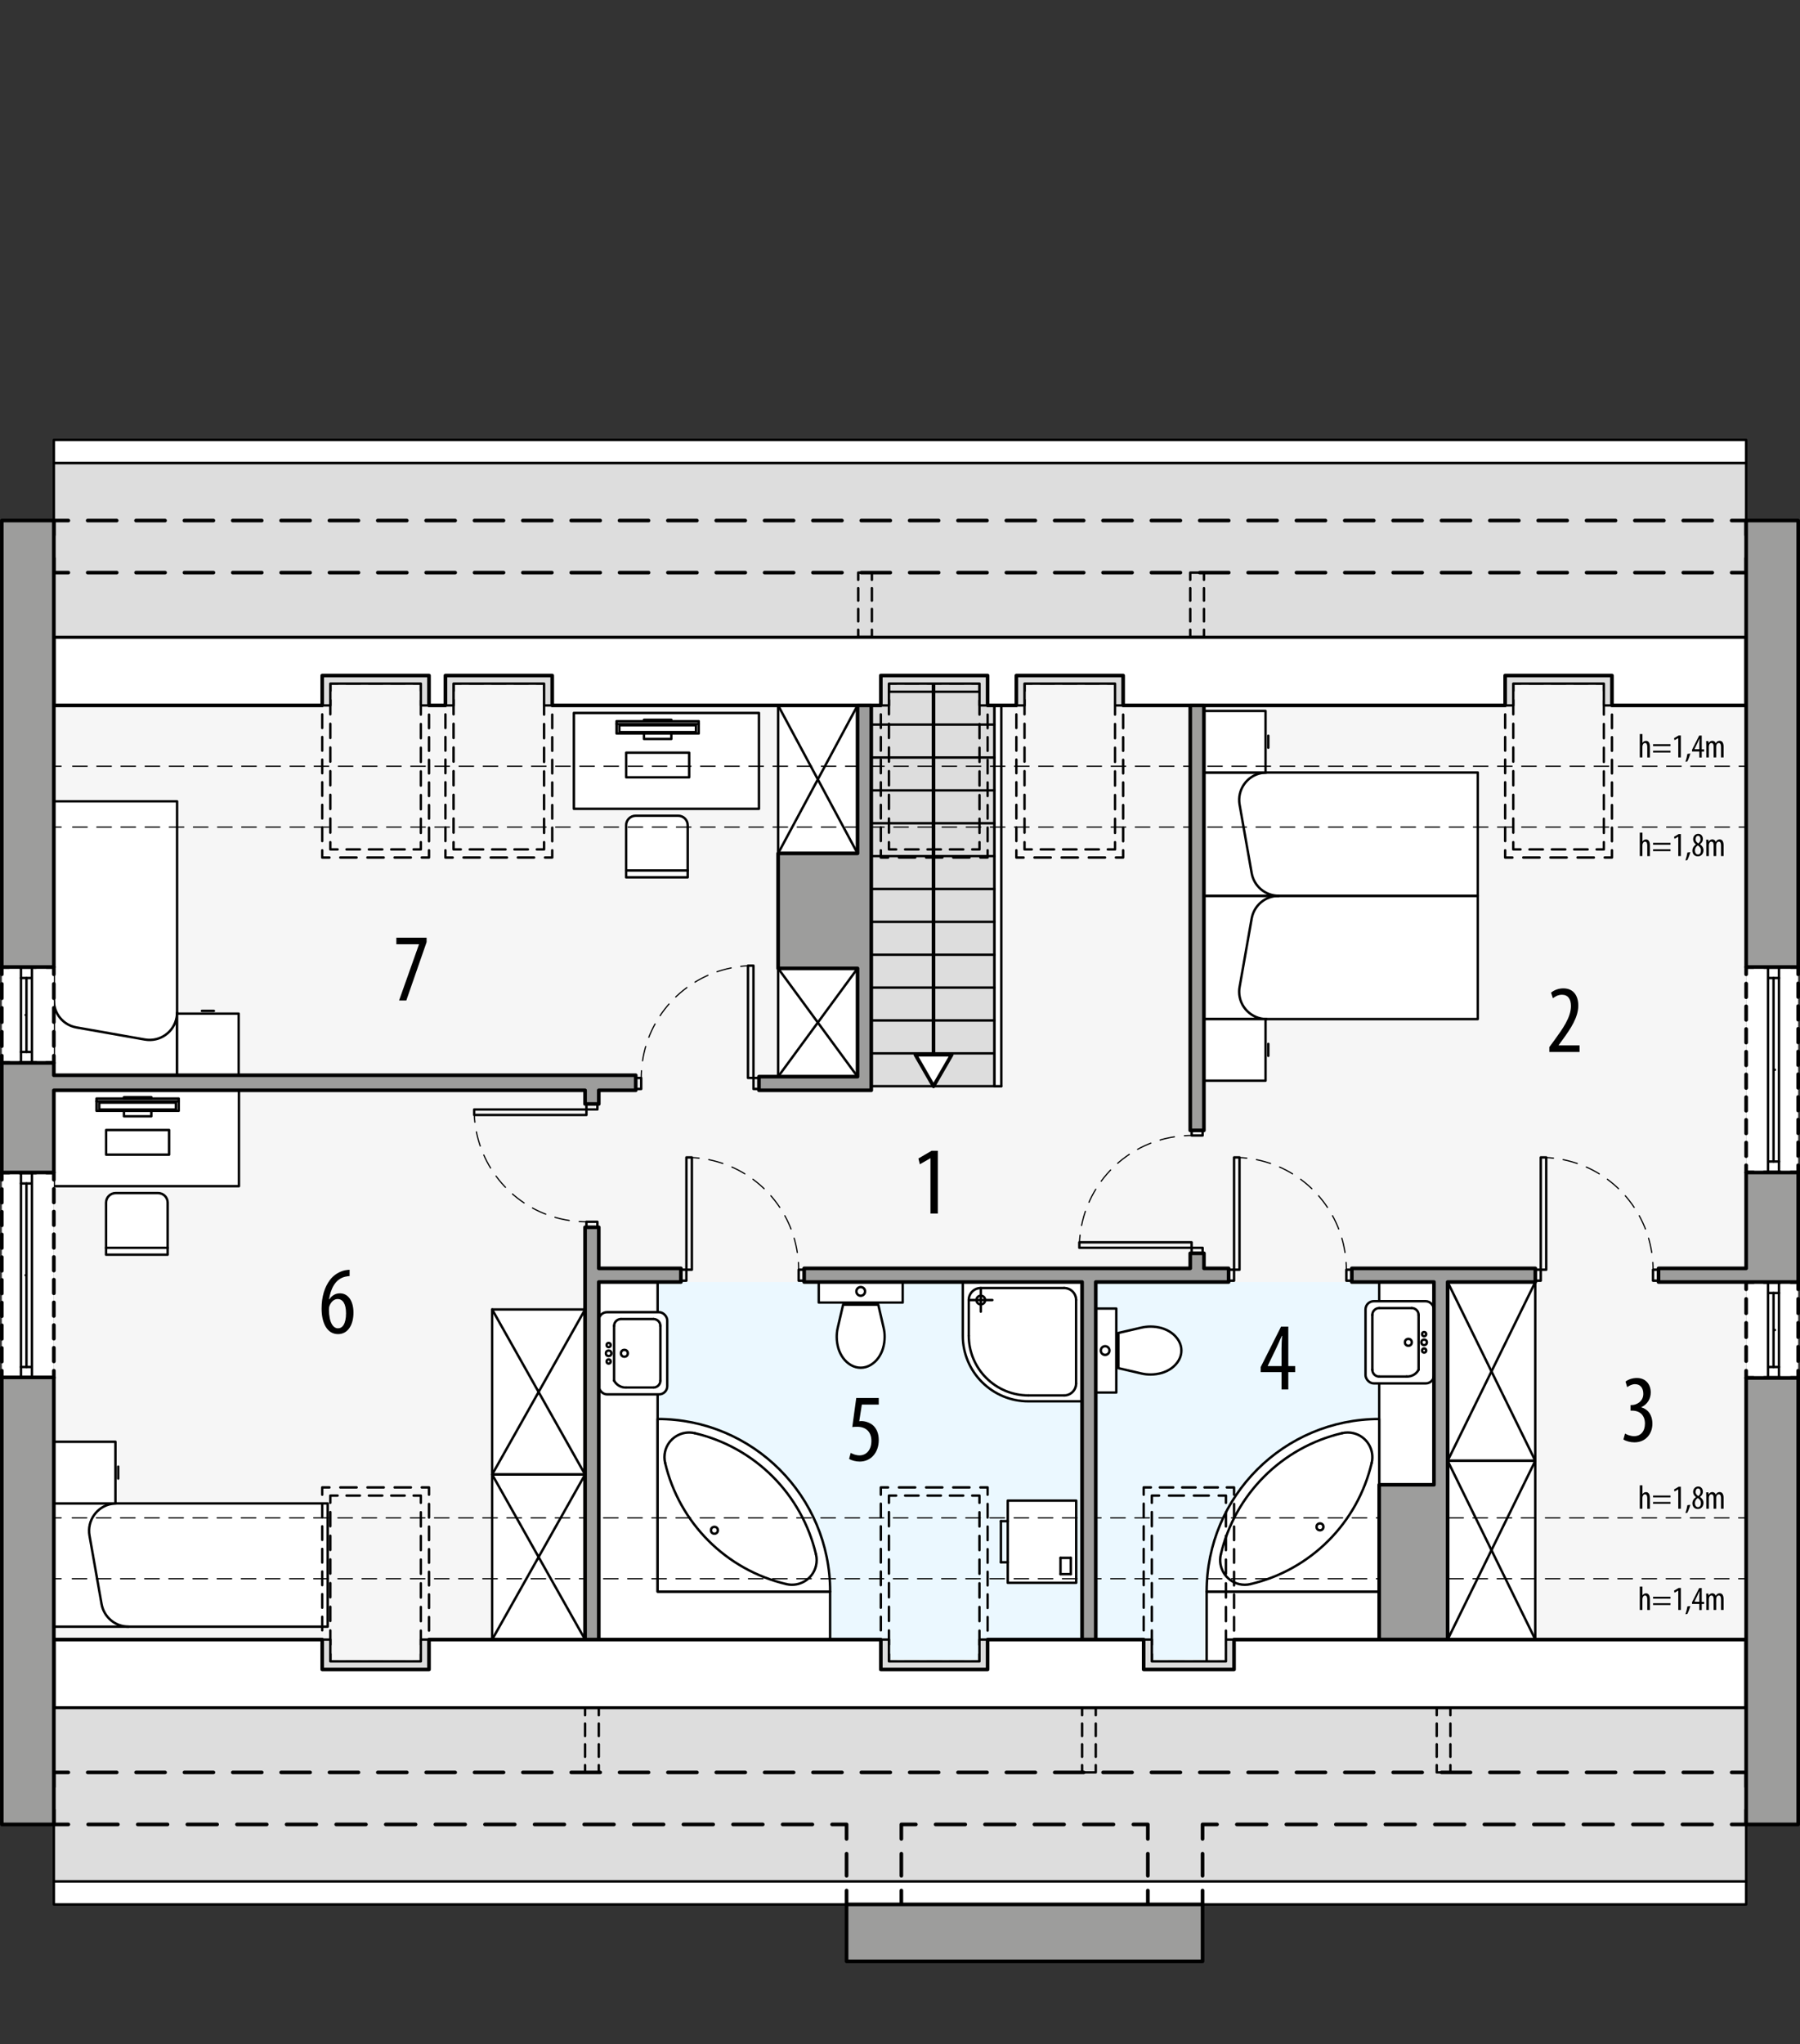 <?xml version="1.0" encoding="UTF-8"?><svg id="a" xmlns="http://www.w3.org/2000/svg" viewBox="0 0 372.66 423.04"><rect x="0" y="0" width="372.66" height="423.04" fill="#333333" stroke="none"/><rect x="11.15" y="107.74" width="350.36" height="269.86" style="fill:#f6f6f6; stroke-width:0px;"/><rect x="124.97" y="265.34" width="172.91" height="101.48" style="fill:#ebf8ff; stroke-width:0px;"/><rect x="180.38" y="139.81" width="25.51" height="85" style="fill:#ddd; stroke:#000; stroke-linecap:round; stroke-linejoin:round; stroke-width:.5px;"/><line x1="205.89" y1="218.01" x2="180.38" y2="218.01" style="fill:none; stroke:#000; stroke-linecap:round; stroke-linejoin:round; stroke-width:.5px;"/><line x1="207.3" y1="224.81" x2="205.89" y2="224.81" style="fill:none; stroke:#000; stroke-linecap:round; stroke-linejoin:round; stroke-width:.5px;"/><rect x="205.89" y="146" width="1.42" height="78.81" style="fill:#fff; stroke:#000; stroke-linecap:round; stroke-linejoin:round; stroke-width:.5px;"/><line x1="205.89" y1="149.97" x2="180.38" y2="149.97" style="fill:none; stroke:#000; stroke-linecap:round; stroke-linejoin:round; stroke-width:.5px;"/><line x1="205.89" y1="143.17" x2="180.38" y2="143.17" style="fill:none; stroke:#000; stroke-linecap:round; stroke-linejoin:round; stroke-width:.5px;"/><line x1="205.89" y1="156.78" x2="180.38" y2="156.78" style="fill:none; stroke:#000; stroke-linecap:round; stroke-linejoin:round; stroke-width:.5px;"/><line x1="205.89" y1="163.58" x2="180.38" y2="163.58" style="fill:none; stroke:#000; stroke-linecap:round; stroke-linejoin:round; stroke-width:.5px;"/><line x1="205.89" y1="170.38" x2="180.38" y2="170.38" style="fill:none; stroke:#000; stroke-linecap:round; stroke-linejoin:round; stroke-width:.5px;"/><line x1="205.89" y1="177.19" x2="180.38" y2="177.19" style="fill:none; stroke:#000; stroke-linecap:round; stroke-linejoin:round; stroke-width:.5px;"/><line x1="205.89" y1="183.99" x2="180.38" y2="183.99" style="fill:none; stroke:#000; stroke-linecap:round; stroke-linejoin:round; stroke-width:.5px;"/><line x1="205.89" y1="190.79" x2="180.38" y2="190.79" style="fill:none; stroke:#000; stroke-linecap:round; stroke-linejoin:round; stroke-width:.5px;"/><line x1="205.89" y1="197.6" x2="180.38" y2="197.6" style="fill:none; stroke:#000; stroke-linecap:round; stroke-linejoin:round; stroke-width:.5px;"/><line x1="205.89" y1="204.4" x2="180.38" y2="204.4" style="fill:none; stroke:#000; stroke-linecap:round; stroke-linejoin:round; stroke-width:.5px;"/><line x1="205.89" y1="211.2" x2="180.38" y2="211.2" style="fill:none; stroke:#000; stroke-linecap:round; stroke-linejoin:round; stroke-width:.5px;"/><line x1="193.27" y1="224.81" x2="193.27" y2="139.81" style="fill:none; stroke:#000; stroke-linecap:round; stroke-linejoin:round; stroke-width:.75px;"/><polygon points="193.27 224.81 197.04 218.29 189.51 218.29 193.27 224.81" style="fill:#fff; stroke:#000; stroke-linecap:round; stroke-linejoin:round; stroke-width:.75px;"/><rect x="285.54" y="265.34" width="11.34" height="41.95" style="fill:#fff; stroke:#000; stroke-linecap:round; stroke-linejoin:round; stroke-width:.5px;"/><rect x="249.82" y="329.41" width="35.72" height="24.1" style="fill:#fff; stroke:#000; stroke-linecap:round; stroke-linejoin:round; stroke-width:.5px;"/><polygon points="136.15 329.41 136.15 265.34 123.97 265.34 123.95 353.5 171.86 353.5 171.86 329.41 136.15 329.41" style="fill:#fff; stroke:#000; stroke-linecap:round; stroke-linejoin:round; stroke-width:.5px;"/><rect x="208.64" y="310.58" width="14.17" height="17.01" style="fill:#fff; stroke:#000; stroke-linecap:round; stroke-linejoin:round; stroke-width:.5px;"/><line x1="219.56" y1="322.43" x2="219.56" y2="325.8" style="fill:none; stroke:#000; stroke-linecap:round; stroke-linejoin:round; stroke-width:.5px;"/><line x1="221.69" y1="322.43" x2="219.56" y2="322.43" style="fill:none; stroke:#000; stroke-linecap:round; stroke-linejoin:round; stroke-width:.5px;"/><line x1="219.56" y1="325.8" x2="221.69" y2="325.8" style="fill:none; stroke:#000; stroke-linecap:round; stroke-linejoin:round; stroke-width:.5px;"/><line x1="221.69" y1="325.8" x2="221.69" y2="322.43" style="fill:none; stroke:#000; stroke-linecap:round; stroke-linejoin:round; stroke-width:.5px;"/><line x1="207.22" y1="323.34" x2="207.22" y2="314.83" style="fill:none; stroke:#000; stroke-linecap:round; stroke-linejoin:round; stroke-width:.5px;"/><line x1="208.64" y1="323.34" x2="207.22" y2="323.34" style="fill:none; stroke:#000; stroke-linecap:round; stroke-linejoin:round; stroke-width:.5px;"/><line x1="208.64" y1="314.83" x2="207.22" y2="314.83" style="fill:none; stroke:#000; stroke-linecap:round; stroke-linejoin:round; stroke-width:.5px;"/><rect x="118.81" y="147.56" width="38.32" height="19.84" style="fill:#fff; stroke:#000; stroke-linecap:round; stroke-linejoin:round; stroke-width:.5px;"/><path d="M129.62,181.58h12.76s0-10.77,0-10.77c0-1.1-.89-1.98-1.98-1.98h-8.79c-1.1,0-1.98.89-1.98,1.98v10.77" style="fill:#fff; stroke:#000; stroke-linecap:round; stroke-linejoin:round; stroke-width:.5px;"/><line x1="142.38" y1="180.16" x2="129.62" y2="180.16" style="fill:none; stroke:#000; stroke-linecap:round; stroke-linejoin:round; stroke-width:.5px;"/><line x1="144.66" y1="149.83" x2="127.65" y2="149.83" style="fill:none; stroke:#000; stroke-linecap:round; stroke-linejoin:round; stroke-width:.5px;"/><rect x="127.65" y="149.26" width="17.01" height="2.55" style="fill:none; stroke:#000; stroke-linecap:round; stroke-linejoin:round; stroke-width:.5px;"/><rect x="128.22" y="150.11" width="15.87" height="1.42" style="fill:none; stroke:#000; stroke-linecap:round; stroke-linejoin:round; stroke-width:.5px;"/><rect x="133.32" y="151.81" width="5.67" height="1.13" style="fill:none; stroke:#000; stroke-linecap:round; stroke-linejoin:round; stroke-width:.5px;"/><polyline points="142.68 155.78 142.68 160.88 129.64 160.88 129.64 155.78 142.68 155.78" style="fill:none; stroke:#000; stroke-linecap:round; stroke-linejoin:round; stroke-width:.5px;"/><rect x="133.32" y="148.98" width="5.67" height=".28" style="fill:none; stroke:#000; stroke-linecap:round; stroke-linejoin:round; stroke-width:.5px;"/><rect x="11.15" y="225.66" width="38.32" height="19.84" style="fill:#fff; stroke:#000; stroke-linecap:round; stroke-linejoin:round; stroke-width:.5px;"/><path d="M21.95,259.68h12.76s0-10.77,0-10.77c0-1.1-.89-1.98-1.98-1.98h-8.79c-1.1,0-1.98.89-1.98,1.98v10.77" style="fill:#fff; stroke:#000; stroke-linecap:round; stroke-linejoin:round; stroke-width:.5px;"/><line x1="34.71" y1="258.26" x2="21.95" y2="258.26" style="fill:none; stroke:#000; stroke-linecap:round; stroke-linejoin:round; stroke-width:.5px;"/><line x1="37" y1="227.93" x2="19.99" y2="227.93" style="fill:none; stroke:#000; stroke-linecap:round; stroke-linejoin:round; stroke-width:.5px;"/><rect x="19.99" y="227.36" width="17.01" height="2.55" style="fill:none; stroke:#000; stroke-linecap:round; stroke-linejoin:round; stroke-width:.5px;"/><rect x="20.55" y="228.21" width="15.87" height="1.42" style="fill:none; stroke:#000; stroke-linecap:round; stroke-linejoin:round; stroke-width:.5px;"/><rect x="25.66" y="229.91" width="5.67" height="1.13" style="fill:none; stroke:#000; stroke-linecap:round; stroke-linejoin:round; stroke-width:.5px;"/><polyline points="35.01 233.88 35.01 238.98 21.97 238.98 21.97 233.88 35.01 233.88" style="fill:none; stroke:#000; stroke-linecap:round; stroke-linejoin:round; stroke-width:.5px;"/><rect x="25.66" y="227.08" width="5.67" height=".28" style="fill:none; stroke:#000; stroke-linecap:round; stroke-linejoin:round; stroke-width:.5px;"/><path d="M182.93,274.77l-1.1-4.74h-7.28s-1.1,4.74-1.1,4.74c-.15.63-.22,1.28-.22,1.92,0,.8.12,1.6.34,2.37.21.7.53,1.37.96,1.97s1,1.13,1.66,1.51c.61.35,1.3.54,2,.54s1.39-.19,2-.54c.65-.38,1.22-.89,1.66-1.51s.75-1.26.96-1.97c.23-.77.34-1.56.34-2.37s-.08-1.29-.22-1.92Z" style="fill:#fff; stroke:#000; stroke-linecap:round; stroke-linejoin:round; stroke-width:.5px;"/><rect x="169.51" y="265.34" width="17.38" height="4.25" style="fill:#fff; stroke:#000; stroke-linecap:round; stroke-linejoin:round; stroke-width:.5px;"/><path d="M171.87,329.41c0-19.73-15.99-35.72-35.72-35.72v35.72h35.72Z" style="fill:#fff; stroke:#000; stroke-linecap:round; stroke-linejoin:round; stroke-width:.5px;"/><path d="M137.7,302.75c2.92,12.46,12.65,22.19,25.11,25.11" style="fill:none; stroke:#000; stroke-linecap:round; stroke-linejoin:round; stroke-width:.5px;"/><path d="M143.83,296.62c-2.74-.64-5.49,1.06-6.13,3.8-.18.77-.18,1.56,0,2.33" style="fill:none; stroke:#000; stroke-linecap:round; stroke-linejoin:round; stroke-width:.5px;"/><path d="M162.81,327.86c2.74.64,5.49-1.06,6.13-3.8.18-.77.18-1.56,0-2.33" style="fill:none; stroke:#000; stroke-linecap:round; stroke-linejoin:round; stroke-width:.5px;"/><path d="M168.94,321.73c-2.92-12.46-12.65-22.19-25.11-25.11" style="fill:none; stroke:#000; stroke-linecap:round; stroke-linejoin:round; stroke-width:.5px;"/><circle cx="147.91" cy="316.72" r=".71" style="fill:none; stroke:#000; stroke-linecap:round; stroke-linejoin:round; stroke-width:.5px;"/><rect x="123.97" y="271.58" width="14.17" height="17.01" rx="1.7" ry="1.7" style="fill:#fff; stroke:#000; stroke-linecap:round; stroke-linejoin:round; stroke-width:.5px;"/><circle cx="126.01" cy="278.38" r=".43" style="fill:none; stroke:#000; stroke-linecap:round; stroke-linejoin:round; stroke-width:.5px;"/><circle cx="126.01" cy="280.09" r=".57" style="fill:none; stroke:#000; stroke-linecap:round; stroke-linejoin:round; stroke-width:.5px;"/><circle cx="126.01" cy="281.79" r=".43" style="fill:none; stroke:#000; stroke-linecap:round; stroke-linejoin:round; stroke-width:.5px;"/><line x1="127.14" y1="285.75" x2="127.14" y2="274.42" style="fill:none; stroke:#000; stroke-linecap:round; stroke-linejoin:round; stroke-width:.5px;"/><line x1="128.56" y1="273" x2="135.3" y2="273" style="fill:none; stroke:#000; stroke-linecap:round; stroke-linejoin:round; stroke-width:.5px;"/><line x1="135.3" y1="287.17" x2="129.63" y2="287.17" style="fill:none; stroke:#000; stroke-linecap:round; stroke-linejoin:round; stroke-width:.5px;"/><path d="M128.56,273c-.78,0-1.42.63-1.42,1.42" style="fill:none; stroke:#000; stroke-linecap:round; stroke-linejoin:round; stroke-width:.5px;"/><path d="M127.14,285.75c.49.91,1.46,1.47,2.5,1.42" style="fill:none; stroke:#000; stroke-linecap:round; stroke-linejoin:round; stroke-width:.5px;"/><circle cx="129.27" cy="280.09" r=".71" style="fill:none; stroke:#000; stroke-linecap:round; stroke-linejoin:round; stroke-width:.5px;"/><line x1="136.72" y1="285.75" x2="136.72" y2="274.42" style="fill:none; stroke:#000; stroke-linecap:round; stroke-linejoin:round; stroke-width:.5px;"/><path d="M136.72,274.42c0-.78-.63-1.42-1.42-1.42" style="fill:none; stroke:#000; stroke-linecap:round; stroke-linejoin:round; stroke-width:.5px;"/><path d="M135.3,287.17c.78,0,1.42-.63,1.42-1.42" style="fill:none; stroke:#000; stroke-linecap:round; stroke-linejoin:round; stroke-width:.5px;"/><rect x="282.71" y="269.31" width="14.17" height="17.01" rx="1.7" ry="1.7" style="fill:#fff; stroke:#000; stroke-linecap:round; stroke-linejoin:round; stroke-width:.5px;"/><circle cx="294.84" cy="276.12" r=".43" style="fill:none; stroke:#000; stroke-linecap:round; stroke-linejoin:round; stroke-width:.5px;"/><circle cx="294.84" cy="277.82" r=".57" style="fill:none; stroke:#000; stroke-linecap:round; stroke-linejoin:round; stroke-width:.5px;"/><circle cx="294.84" cy="279.52" r=".43" style="fill:none; stroke:#000; stroke-linecap:round; stroke-linejoin:round; stroke-width:.5px;"/><line x1="293.7" y1="272.15" x2="293.7" y2="283.49" style="fill:none; stroke:#000; stroke-linecap:round; stroke-linejoin:round; stroke-width:.5px;"/><line x1="285.54" y1="270.73" x2="292.29" y2="270.73" style="fill:none; stroke:#000; stroke-linecap:round; stroke-linejoin:round; stroke-width:.5px;"/><line x1="291.21" y1="284.9" x2="285.54" y2="284.9" style="fill:none; stroke:#000; stroke-linecap:round; stroke-linejoin:round; stroke-width:.5px;"/><path d="M293.7,272.15c0-.78-.63-1.42-1.42-1.42" style="fill:none; stroke:#000; stroke-linecap:round; stroke-linejoin:round; stroke-width:.5px;"/><path d="M291.21,284.9c1.04.05,2.01-.5,2.5-1.42" style="fill:none; stroke:#000; stroke-linecap:round; stroke-linejoin:round; stroke-width:.5px;"/><circle cx="291.58" cy="277.82" r=".71" style="fill:none; stroke:#000; stroke-linecap:round; stroke-linejoin:round; stroke-width:.5px;"/><line x1="284.12" y1="272.15" x2="284.12" y2="283.49" style="fill:none; stroke:#000; stroke-linecap:round; stroke-linejoin:round; stroke-width:.5px;"/><path d="M285.54,270.73c-.78,0-1.42.63-1.42,1.42" style="fill:none; stroke:#000; stroke-linecap:round; stroke-linejoin:round; stroke-width:.5px;"/><path d="M284.12,283.49c0,.78.63,1.42,1.42,1.42" style="fill:none; stroke:#000; stroke-linecap:round; stroke-linejoin:round; stroke-width:.5px;"/><circle cx="178.2" cy="267.28" r=".9" style="fill:none; stroke:#000; stroke-linecap:round; stroke-linejoin:round; stroke-width:.5px;"/><path d="M236.28,274.78l-4.74,1.1v7.28s4.74,1.1,4.74,1.1c.63.15,1.28.22,1.92.22.8,0,1.6-.12,2.37-.34.7-.21,1.37-.53,1.97-.96s1.13-1,1.51-1.66c.35-.61.54-1.3.54-2s-.19-1.39-.54-2c-.38-.65-.89-1.22-1.51-1.66s-1.26-.75-1.97-.96c-.77-.23-1.56-.34-2.37-.34-.65,0-1.29.08-1.92.22Z" style="fill:#fff; stroke:#000; stroke-linecap:round; stroke-linejoin:round; stroke-width:.5px;"/><rect x="226.86" y="270.83" width="4.25" height="17.38" style="fill:#fff; stroke:#000; stroke-linecap:round; stroke-linejoin:round; stroke-width:.5px;"/><circle cx="228.8" cy="279.52" r=".9" style="fill:none; stroke:#000; stroke-linecap:round; stroke-linejoin:round; stroke-width:.5px;"/><path d="M199.33,265.34v11.11c0,7.5,6.08,13.58,13.58,13.58,0,0,11.11,0,11.11,0,0,0,0-24.7,0-24.7h-24.7Z" style="fill:#fff; stroke:#000; stroke-linecap:round; stroke-linejoin:round; stroke-width:.5px;"/><line x1="212.92" y1="288.81" x2="220.32" y2="288.81" style="fill:none; stroke:#000; stroke-linecap:round; stroke-linejoin:round; stroke-width:.5px;"/><line x1="222.79" y1="286.34" x2="222.79" y2="269.05" style="fill:none; stroke:#000; stroke-linecap:round; stroke-linejoin:round; stroke-width:.5px;"/><path d="M220.32,288.81c1.36,0,2.47-1.11,2.47-2.47" style="fill:none; stroke:#000; stroke-linecap:round; stroke-linejoin:round; stroke-width:.5px;"/><path d="M222.79,269.05c0-1.36-1.11-2.47-2.47-2.47" style="fill:none; stroke:#000; stroke-linecap:round; stroke-linejoin:round; stroke-width:.5px;"/><line x1="200.57" y1="276.46" x2="200.57" y2="269.05" style="fill:none; stroke:#000; stroke-linecap:round; stroke-linejoin:round; stroke-width:.5px;"/><line x1="203.06" y1="271.47" x2="203.06" y2="269.07" style="fill:none; stroke:#000; stroke-linecap:round; stroke-linejoin:round; stroke-width:.5px;"/><line x1="203.06" y1="269.07" x2="205.45" y2="269.07" style="fill:none; stroke:#000; stroke-linecap:round; stroke-linejoin:round; stroke-width:.5px;"/><line x1="203.06" y1="269.07" x2="203.06" y2="266.67" style="fill:none; stroke:#000; stroke-linecap:round; stroke-linejoin:round; stroke-width:.5px;"/><line x1="200.66" y1="269.07" x2="203.06" y2="269.07" style="fill:none; stroke:#000; stroke-linecap:round; stroke-linejoin:round; stroke-width:.5px;"/><circle cx="203.06" cy="269.07" r=".9" style="fill:none; stroke:#000; stroke-linecap:round; stroke-linejoin:round; stroke-width:.5px;"/><path d="M203.04,266.58c-1.36,0-2.47,1.11-2.47,2.47" style="fill:none; stroke:#000; stroke-linecap:round; stroke-linejoin:round; stroke-width:.5px;"/><path d="M200.57,276.46c0,6.82,5.53,12.35,12.35,12.35" style="fill:none; stroke:#000; stroke-linecap:round; stroke-linejoin:round; stroke-width:.5px;"/><line x1="203.04" y1="266.58" x2="220.32" y2="266.58" style="fill:none; stroke:#000; stroke-linecap:round; stroke-linejoin:round; stroke-width:.5px;"/><path d="M285.54,293.69c-19.73,0-35.72,15.99-35.72,35.72h35.72v-35.72Z" style="fill:#fff; stroke:#000; stroke-linecap:round; stroke-linejoin:round; stroke-width:.5px;"/><path d="M258.88,327.86c12.46-2.92,22.19-12.65,25.11-25.11" style="fill:none; stroke:#000; stroke-linecap:round; stroke-linejoin:round; stroke-width:.5px;"/><path d="M283.99,302.75c.64-2.74-1.06-5.49-3.8-6.13-.77-.18-1.56-.18-2.33,0" style="fill:none; stroke:#000; stroke-linecap:round; stroke-linejoin:round; stroke-width:.5px;"/><path d="M252.75,321.73c-.64,2.74,1.06,5.49,3.8,6.13.77.18,1.56.18,2.33,0" style="fill:none; stroke:#000; stroke-linecap:round; stroke-linejoin:round; stroke-width:.5px;"/><path d="M277.86,296.62c-12.46,2.92-22.19,12.65-25.11,25.11" style="fill:none; stroke:#000; stroke-linecap:round; stroke-linejoin:round; stroke-width:.5px;"/><circle cx="273.28" cy="316.01" r=".71" style="fill:none; stroke:#000; stroke-linecap:round; stroke-linejoin:round; stroke-width:.5px;"/><polyline points="11.15 165.85 36.66 165.85 36.66 222.54 11.15 222.54 11.15 165.85" style="fill:#fff; stroke:#000; stroke-linecap:round; stroke-linejoin:round; stroke-width:.5px;"/><path d="M36.66,209.57c0,.33-.03.66-.09.98-.54,3.08-3.48,5.14-6.57,4.6l-14.17-2.5c-2.71-.48-4.68-2.83-4.68-5.58" style="fill:none; stroke:#000; stroke-linecap:round; stroke-linejoin:round; stroke-width:.5px;"/><line x1="44.28" y1="209.22" x2="41.8" y2="209.22" style="fill:none; stroke:#000; stroke-linecap:round; stroke-linejoin:round; stroke-width:.5px;"/><polyline points="36.66 209.79 36.66 222.54 49.41 222.54 49.41 209.79 36.66 209.79" style="fill:#fff; stroke:#000; stroke-linecap:round; stroke-linejoin:round; stroke-width:.5px;"/><polyline points="67.84 336.67 67.84 311.16 11.15 311.16 11.15 336.67 67.84 336.67" style="fill:#fff; stroke:#000; stroke-linecap:round; stroke-linejoin:round; stroke-width:.5px;"/><path d="M24.11,311.16c-.33,0-.66.03-.98.09-3.08.54-5.14,3.48-4.6,6.57l2.5,14.17c.48,2.71,2.83,4.68,5.58,4.68" style="fill:none; stroke:#000; stroke-linecap:round; stroke-linejoin:round; stroke-width:.5px;"/><line x1="24.47" y1="303.54" x2="24.47" y2="306.02" style="fill:none; stroke:#000; stroke-linecap:round; stroke-linejoin:round; stroke-width:.5px;"/><polyline points="23.9 311.16 11.15 311.16 11.15 298.4 23.9 298.4 23.9 311.16" style="fill:#fff; stroke:#000; stroke-linecap:round; stroke-linejoin:round; stroke-width:.5px;"/><polyline points="305.95 185.4 305.95 210.92 249.26 210.92 249.26 185.4 305.95 185.4" style="fill:#fff; stroke:#000; stroke-linecap:round; stroke-linejoin:round; stroke-width:.5px;"/><polyline points="305.95 185.4 305.95 159.89 249.26 159.89 249.26 185.4 305.95 185.4" style="fill:#fff; stroke:#000; stroke-linecap:round; stroke-linejoin:round; stroke-width:.5px;"/><path d="M262.22,210.92c-3.13,0-5.67-2.54-5.67-5.67,0-.33.03-.66.09-.98l2.5-14.17c.48-2.71,2.83-4.68,5.58-4.68" style="fill:none; stroke:#000; stroke-linecap:round; stroke-linejoin:round; stroke-width:.5px;"/><polyline points="262.01 210.92 249.26 210.92 249.26 223.67 262.01 223.67 262.01 210.92" style="fill:#fff; stroke:#000; stroke-linecap:round; stroke-linejoin:round; stroke-width:.5px;"/><line x1="262.58" y1="218.53" x2="262.58" y2="216.05" style="fill:none; stroke:#000; stroke-linecap:round; stroke-linejoin:round; stroke-width:.5px;"/><path d="M262.22,159.89c-.33,0-.66.03-.98.09-3.08.54-5.14,3.48-4.6,6.57l2.5,14.17c.48,2.71,2.83,4.68,5.58,4.68" style="fill:none; stroke:#000; stroke-linecap:round; stroke-linejoin:round; stroke-width:.5px;"/><polyline points="262.01 159.89 249.26 159.89 249.26 147.14 262.01 147.14 262.01 159.89" style="fill:#fff; stroke:#000; stroke-linecap:round; stroke-linejoin:round; stroke-width:.5px;"/><line x1="262.58" y1="152.28" x2="262.58" y2="154.76" style="fill:none; stroke:#000; stroke-linecap:round; stroke-linejoin:round; stroke-width:.5px;"/><rect x="161.1" y="200.43" width="16.44" height="22.39" style="fill:#fff; stroke:#000; stroke-linecap:round; stroke-linejoin:round; stroke-width:.5px;"/><line x1="161.1" y1="200.43" x2="177.54" y2="222.83" style="fill:none; stroke:#000; stroke-linecap:round; stroke-linejoin:round; stroke-width:.5px;"/><line x1="177.54" y1="200.43" x2="161.1" y2="222.83" style="fill:none; stroke:#000; stroke-linecap:round; stroke-linejoin:round; stroke-width:.5px;"/><rect x="161.1" y="146" width="16.44" height="30.62" style="fill:#fff; stroke:#000; stroke-linecap:round; stroke-linejoin:round; stroke-width:.5px;"/><line x1="161.1" y1="146" x2="177.54" y2="176.62" style="fill:none; stroke:#000; stroke-linecap:round; stroke-linejoin:round; stroke-width:.5px;"/><line x1="177.54" y1="146" x2="161.1" y2="176.62" style="fill:none; stroke:#000; stroke-linecap:round; stroke-linejoin:round; stroke-width:.5px;"/><rect x="101.89" y="271.02" width="19.24" height="34.16" style="fill:#fff; stroke:#000; stroke-linecap:round; stroke-linejoin:round; stroke-width:.5px;"/><line x1="101.89" y1="271.02" x2="121.13" y2="305.18" style="fill:none; stroke:#000; stroke-linecap:round; stroke-linejoin:round; stroke-width:.5px;"/><line x1="121.13" y1="271.02" x2="101.89" y2="305.18" style="fill:none; stroke:#000; stroke-linecap:round; stroke-linejoin:round; stroke-width:.5px;"/><rect x="101.89" y="305.18" width="19.24" height="34.16" style="fill:#fff; stroke:#000; stroke-linecap:round; stroke-linejoin:round; stroke-width:.5px;"/><line x1="101.89" y1="305.18" x2="121.13" y2="339.34" style="fill:none; stroke:#000; stroke-linecap:round; stroke-linejoin:round; stroke-width:.5px;"/><line x1="121.13" y1="305.18" x2="101.89" y2="339.34" style="fill:none; stroke:#000; stroke-linecap:round; stroke-linejoin:round; stroke-width:.5px;"/><rect x="299.71" y="265.34" width="18.14" height="36.99" style="fill:#fff; stroke:#000; stroke-linecap:round; stroke-linejoin:round; stroke-width:.5px;"/><line x1="299.71" y1="265.34" x2="317.86" y2="302.34" style="fill:none; stroke:#000; stroke-linecap:round; stroke-linejoin:round; stroke-width:.5px;"/><line x1="317.86" y1="265.34" x2="299.71" y2="302.34" style="fill:none; stroke:#000; stroke-linecap:round; stroke-linejoin:round; stroke-width:.5px;"/><rect x="299.71" y="302.34" width="18.14" height="36.99" style="fill:#fff; stroke:#000; stroke-linecap:round; stroke-linejoin:round; stroke-width:.5px;"/><line x1="299.71" y1="302.34" x2="317.86" y2="339.33" style="fill:none; stroke:#000; stroke-linecap:round; stroke-linejoin:round; stroke-width:.5px;"/><line x1="317.86" y1="302.34" x2="299.71" y2="339.33" style="fill:none; stroke:#000; stroke-linecap:round; stroke-linejoin:round; stroke-width:.5px;"/><rect x="361.51" y="200.15" width="10.77" height="42.52" style="fill:#fff; stroke-width:0px;"/><polyline points="370.78 200.15 372.28 200.15 372.28 201.65" style="fill:none; stroke:#000; stroke-linecap:round; stroke-linejoin:round; stroke-width:.75px;"/><line x1="372.28" y1="203.53" x2="372.28" y2="240.23" style="fill:none; stroke:#000; stroke-dasharray:0 0 2.82 1.88; stroke-linecap:round; stroke-linejoin:round; stroke-width:.75px;"/><polyline points="372.28 241.17 372.28 242.67 370.78 242.67" style="fill:none; stroke:#000; stroke-linecap:round; stroke-linejoin:round; stroke-width:.75px;"/><line x1="368.56" y1="242.67" x2="364.12" y2="242.67" style="fill:none; stroke:#000; stroke-dasharray:0 0 3.33 2.22; stroke-linecap:round; stroke-linejoin:round; stroke-width:.75px;"/><polyline points="363.01 242.67 361.51 242.67 361.51 241.17" style="fill:none; stroke:#000; stroke-linecap:round; stroke-linejoin:round; stroke-width:.75px;"/><line x1="361.51" y1="239.29" x2="361.51" y2="202.59" style="fill:none; stroke:#000; stroke-dasharray:0 0 2.82 1.88; stroke-linecap:round; stroke-linejoin:round; stroke-width:.75px;"/><polyline points="361.51 201.65 361.51 200.15 363.01 200.15" style="fill:none; stroke:#000; stroke-linecap:round; stroke-linejoin:round; stroke-width:.75px;"/><line x1="365.23" y1="200.15" x2="369.67" y2="200.15" style="fill:none; stroke:#000; stroke-dasharray:0 0 3.33 2.22; stroke-linecap:round; stroke-linejoin:round; stroke-width:.75px;"/><rect x=".38" y="242.67" width="10.77" height="42.52" style="fill:#fff; stroke-width:0px;"/><polyline points="9.65 242.67 11.15 242.67 11.15 244.17" style="fill:none; stroke:#000; stroke-linecap:round; stroke-linejoin:round; stroke-width:.75px;"/><line x1="11.15" y1="246.05" x2="11.15" y2="282.75" style="fill:none; stroke:#000; stroke-dasharray:0 0 2.82 1.88; stroke-linecap:round; stroke-linejoin:round; stroke-width:.75px;"/><polyline points="11.15 283.69 11.15 285.19 9.65 285.19" style="fill:none; stroke:#000; stroke-linecap:round; stroke-linejoin:round; stroke-width:.75px;"/><line x1="7.43" y1="285.19" x2="2.99" y2="285.19" style="fill:none; stroke:#000; stroke-dasharray:0 0 3.33 2.22; stroke-linecap:round; stroke-linejoin:round; stroke-width:.75px;"/><polyline points="1.88 285.19 .38 285.19 .38 283.69" style="fill:none; stroke:#000; stroke-linecap:round; stroke-linejoin:round; stroke-width:.75px;"/><line x1=".38" y1="281.81" x2=".38" y2="245.11" style="fill:none; stroke:#000; stroke-dasharray:0 0 2.82 1.88; stroke-linecap:round; stroke-linejoin:round; stroke-width:.75px;"/><polyline points=".38 244.17 .38 242.67 1.88 242.67" style="fill:none; stroke:#000; stroke-linecap:round; stroke-linejoin:round; stroke-width:.75px;"/><line x1="4.1" y1="242.67" x2="8.54" y2="242.67" style="fill:none; stroke:#000; stroke-dasharray:0 0 3.33 2.22; stroke-linecap:round; stroke-linejoin:round; stroke-width:.75px;"/><rect x=".38" y="200.15" width="10.77" height="19.84" style="fill:#fff; stroke-width:0px;"/><polyline points="9.65 200.15 11.15 200.15 11.15 201.65" style="fill:none; stroke:#000; stroke-linecap:round; stroke-linejoin:round; stroke-width:.75px;"/><line x1="11.15" y1="203.63" x2="11.15" y2="217.5" style="fill:none; stroke:#000; stroke-dasharray:0 0 2.97 1.98; stroke-linecap:round; stroke-linejoin:round; stroke-width:.75px;"/><polyline points="11.15 218.49 11.15 219.99 9.65 219.99" style="fill:none; stroke:#000; stroke-linecap:round; stroke-linejoin:round; stroke-width:.75px;"/><line x1="7.43" y1="219.99" x2="2.99" y2="219.99" style="fill:none; stroke:#000; stroke-dasharray:0 0 3.33 2.22; stroke-linecap:round; stroke-linejoin:round; stroke-width:.75px;"/><polyline points="1.88 219.99 .38 219.99 .38 218.49" style="fill:none; stroke:#000; stroke-linecap:round; stroke-linejoin:round; stroke-width:.75px;"/><line x1=".38" y1="216.51" x2=".38" y2="202.64" style="fill:none; stroke:#000; stroke-dasharray:0 0 2.97 1.98; stroke-linecap:round; stroke-linejoin:round; stroke-width:.75px;"/><polyline points=".38 201.65 .38 200.15 1.88 200.15" style="fill:none; stroke:#000; stroke-linecap:round; stroke-linejoin:round; stroke-width:.75px;"/><line x1="4.1" y1="200.15" x2="8.54" y2="200.15" style="fill:none; stroke:#000; stroke-dasharray:0 0 3.33 2.22; stroke-linecap:round; stroke-linejoin:round; stroke-width:.75px;"/><rect x="361.51" y="265.34" width="10.77" height="19.84" style="fill:#fff; stroke-width:0px;"/><polyline points="370.78 265.34 372.28 265.34 372.28 266.84" style="fill:none; stroke:#000; stroke-linecap:round; stroke-linejoin:round; stroke-width:.75px;"/><line x1="372.28" y1="268.83" x2="372.28" y2="282.7" style="fill:none; stroke:#000; stroke-dasharray:0 0 2.97 1.98; stroke-linecap:round; stroke-linejoin:round; stroke-width:.75px;"/><polyline points="372.28 283.69 372.28 285.19 370.78 285.19" style="fill:none; stroke:#000; stroke-linecap:round; stroke-linejoin:round; stroke-width:.75px;"/><line x1="368.56" y1="285.19" x2="364.12" y2="285.19" style="fill:none; stroke:#000; stroke-dasharray:0 0 3.33 2.22; stroke-linecap:round; stroke-linejoin:round; stroke-width:.75px;"/><polyline points="363.01 285.19 361.51 285.19 361.51 283.69" style="fill:none; stroke:#000; stroke-linecap:round; stroke-linejoin:round; stroke-width:.75px;"/><line x1="361.51" y1="281.71" x2="361.51" y2="267.84" style="fill:none; stroke:#000; stroke-dasharray:0 0 2.97 1.98; stroke-linecap:round; stroke-linejoin:round; stroke-width:.75px;"/><polyline points="361.51 266.84 361.51 265.34 363.01 265.34" style="fill:none; stroke:#000; stroke-linecap:round; stroke-linejoin:round; stroke-width:.75px;"/><line x1="365.23" y1="265.34" x2="369.67" y2="265.34" style="fill:none; stroke:#000; stroke-dasharray:0 0 3.33 2.22; stroke-linecap:round; stroke-linejoin:round; stroke-width:.75px;"/><path d="M66.71,344.03v1.5h1.5" style="fill:none; stroke:#000; stroke-linecap:round; stroke-linejoin:round; stroke-width:.5px;"/><line x1="70.45" y1="345.53" x2="86.19" y2="345.53" style="fill:none; stroke:#000; stroke-dasharray:0 0 3.37 2.25; stroke-linecap:round; stroke-linejoin:round; stroke-width:.5px;"/><path d="M87.32,345.53h1.5v-1.5" style="fill:none; stroke:#000; stroke-linecap:round; stroke-linejoin:round; stroke-width:.5px;"/><path d="M88.82,342.16v-31.87" style="fill:none; stroke:#000; stroke-dasharray:0 0 2.81 1.87; stroke-linecap:round; stroke-linejoin:round; stroke-width:.5px;"/><path d="M88.82,309.35v-1.5h-1.5" style="fill:none; stroke:#000; stroke-linecap:round; stroke-linejoin:round; stroke-width:.5px;"/><line x1="85.07" y1="307.85" x2="69.33" y2="307.85" style="fill:none; stroke:#000; stroke-dasharray:0 0 3.37 2.25; stroke-linecap:round; stroke-linejoin:round; stroke-width:.5px;"/><path d="M68.21,307.85h-1.5v1.5" style="fill:none; stroke:#000; stroke-linecap:round; stroke-linejoin:round; stroke-width:.5px;"/><path d="M66.71,311.22v31.87" style="fill:none; stroke:#000; stroke-dasharray:0 0 2.81 1.87; stroke-linecap:round; stroke-linejoin:round; stroke-width:.5px;"/><polyline points="68.39 311.04 68.39 309.54 69.89 309.54" style="fill:none; stroke:#000; stroke-linecap:round; stroke-linejoin:round; stroke-width:.5px;"/><line x1="71.74" y1="309.54" x2="84.71" y2="309.54" style="fill:none; stroke:#000; stroke-dasharray:0 0 2.78 1.85; stroke-linecap:round; stroke-linejoin:round; stroke-width:.5px;"/><polyline points="85.63 309.54 87.13 309.54 87.13 311.04" style="fill:none; stroke:#000; stroke-linecap:round; stroke-linejoin:round; stroke-width:.5px;"/><line x1="87.13" y1="312.99" x2="87.13" y2="341.37" style="fill:none; stroke:#000; stroke-dasharray:0 0 2.94 1.96; stroke-linecap:round; stroke-linejoin:round; stroke-width:.5px;"/><polyline points="87.13 342.35 87.13 343.85 85.63 343.85" style="fill:none; stroke:#000; stroke-linecap:round; stroke-linejoin:round; stroke-width:.5px;"/><line x1="83.78" y1="343.85" x2="70.82" y2="343.85" style="fill:none; stroke:#000; stroke-dasharray:0 0 2.78 1.85; stroke-linecap:round; stroke-linejoin:round; stroke-width:.5px;"/><polyline points="69.89 343.85 68.39 343.85 68.39 342.35" style="fill:none; stroke:#000; stroke-linecap:round; stroke-linejoin:round; stroke-width:.5px;"/><line x1="68.39" y1="340.39" x2="68.39" y2="312.02" style="fill:none; stroke:#000; stroke-dasharray:0 0 2.94 1.96; stroke-linecap:round; stroke-linejoin:round; stroke-width:.5px;"/><path d="M66.71,175.99v1.5h1.5" style="fill:none; stroke:#000; stroke-linecap:round; stroke-linejoin:round; stroke-width:.5px;"/><line x1="70.45" y1="177.48" x2="86.19" y2="177.48" style="fill:none; stroke:#000; stroke-dasharray:0 0 3.37 2.25; stroke-linecap:round; stroke-linejoin:round; stroke-width:.5px;"/><path d="M87.32,177.48h1.5v-1.5" style="fill:none; stroke:#000; stroke-linecap:round; stroke-linejoin:round; stroke-width:.5px;"/><path d="M88.82,174.11v-31.87" style="fill:none; stroke:#000; stroke-dasharray:0 0 2.81 1.87; stroke-linecap:round; stroke-linejoin:round; stroke-width:.5px;"/><path d="M88.82,141.3v-1.5h-1.5" style="fill:none; stroke:#000; stroke-linecap:round; stroke-linejoin:round; stroke-width:.5px;"/><line x1="85.07" y1="139.81" x2="69.33" y2="139.81" style="fill:none; stroke:#000; stroke-dasharray:0 0 3.37 2.25; stroke-linecap:round; stroke-linejoin:round; stroke-width:.5px;"/><path d="M68.21,139.81h-1.5v1.5" style="fill:none; stroke:#000; stroke-linecap:round; stroke-linejoin:round; stroke-width:.5px;"/><path d="M66.71,143.18v31.87" style="fill:none; stroke:#000; stroke-dasharray:0 0 2.81 1.87; stroke-linecap:round; stroke-linejoin:round; stroke-width:.5px;"/><polyline points="68.39 142.99 68.39 141.49 69.89 141.49" style="fill:none; stroke:#000; stroke-linecap:round; stroke-linejoin:round; stroke-width:.5px;"/><line x1="71.74" y1="141.49" x2="84.71" y2="141.49" style="fill:none; stroke:#000; stroke-dasharray:0 0 2.78 1.85; stroke-linecap:round; stroke-linejoin:round; stroke-width:.5px;"/><polyline points="85.63 141.49 87.13 141.49 87.13 142.99" style="fill:none; stroke:#000; stroke-linecap:round; stroke-linejoin:round; stroke-width:.5px;"/><line x1="87.13" y1="144.95" x2="87.13" y2="173.32" style="fill:none; stroke:#000; stroke-dasharray:0 0 2.94 1.96; stroke-linecap:round; stroke-linejoin:round; stroke-width:.5px;"/><polyline points="87.13 174.3 87.13 175.8 85.63 175.8" style="fill:none; stroke:#000; stroke-linecap:round; stroke-linejoin:round; stroke-width:.5px;"/><line x1="83.78" y1="175.8" x2="70.82" y2="175.8" style="fill:none; stroke:#000; stroke-dasharray:0 0 2.78 1.85; stroke-linecap:round; stroke-linejoin:round; stroke-width:.5px;"/><polyline points="69.89 175.8 68.39 175.8 68.39 174.3" style="fill:none; stroke:#000; stroke-linecap:round; stroke-linejoin:round; stroke-width:.5px;"/><line x1="68.39" y1="172.34" x2="68.39" y2="143.97" style="fill:none; stroke:#000; stroke-dasharray:0 0 2.94 1.96; stroke-linecap:round; stroke-linejoin:round; stroke-width:.5px;"/><path d="M92.22,175.99v1.5h1.5" style="fill:none; stroke:#000; stroke-linecap:round; stroke-linejoin:round; stroke-width:.5px;"/><line x1="95.97" y1="177.48" x2="111.7" y2="177.48" style="fill:none; stroke:#000; stroke-dasharray:0 0 3.37 2.25; stroke-linecap:round; stroke-linejoin:round; stroke-width:.5px;"/><path d="M112.83,177.48h1.5v-1.5" style="fill:none; stroke:#000; stroke-linecap:round; stroke-linejoin:round; stroke-width:.5px;"/><path d="M114.33,174.11v-31.87" style="fill:none; stroke:#000; stroke-dasharray:0 0 2.81 1.87; stroke-linecap:round; stroke-linejoin:round; stroke-width:.5px;"/><path d="M114.33,141.3v-1.5h-1.5" style="fill:none; stroke:#000; stroke-linecap:round; stroke-linejoin:round; stroke-width:.5px;"/><line x1="110.58" y1="139.81" x2="94.84" y2="139.81" style="fill:none; stroke:#000; stroke-dasharray:0 0 3.37 2.25; stroke-linecap:round; stroke-linejoin:round; stroke-width:.5px;"/><path d="M93.72,139.81h-1.5v1.5" style="fill:none; stroke:#000; stroke-linecap:round; stroke-linejoin:round; stroke-width:.5px;"/><path d="M92.22,143.18v31.87" style="fill:none; stroke:#000; stroke-dasharray:0 0 2.81 1.87; stroke-linecap:round; stroke-linejoin:round; stroke-width:.5px;"/><polyline points="93.9 142.99 93.9 141.49 95.4 141.49" style="fill:none; stroke:#000; stroke-linecap:round; stroke-linejoin:round; stroke-width:.5px;"/><line x1="97.25" y1="141.49" x2="110.22" y2="141.49" style="fill:none; stroke:#000; stroke-dasharray:0 0 2.78 1.85; stroke-linecap:round; stroke-linejoin:round; stroke-width:.5px;"/><polyline points="111.14 141.49 112.64 141.49 112.64 142.99" style="fill:none; stroke:#000; stroke-linecap:round; stroke-linejoin:round; stroke-width:.5px;"/><line x1="112.64" y1="144.95" x2="112.64" y2="173.32" style="fill:none; stroke:#000; stroke-dasharray:0 0 2.94 1.96; stroke-linecap:round; stroke-linejoin:round; stroke-width:.5px;"/><polyline points="112.64 174.3 112.64 175.8 111.14 175.8" style="fill:none; stroke:#000; stroke-linecap:round; stroke-linejoin:round; stroke-width:.5px;"/><line x1="109.29" y1="175.8" x2="96.33" y2="175.8" style="fill:none; stroke:#000; stroke-dasharray:0 0 2.78 1.85; stroke-linecap:round; stroke-linejoin:round; stroke-width:.5px;"/><polyline points="95.4 175.8 93.9 175.8 93.9 174.3" style="fill:none; stroke:#000; stroke-linecap:round; stroke-linejoin:round; stroke-width:.5px;"/><line x1="93.9" y1="172.34" x2="93.9" y2="143.97" style="fill:none; stroke:#000; stroke-dasharray:0 0 2.94 1.96; stroke-linecap:round; stroke-linejoin:round; stroke-width:.5px;"/><path d="M182.36,175.99v1.5h1.5" style="fill:none; stroke:#000; stroke-linecap:round; stroke-linejoin:round; stroke-width:.5px;"/><line x1="186.11" y1="177.48" x2="201.85" y2="177.48" style="fill:none; stroke:#000; stroke-dasharray:0 0 3.37 2.25; stroke-linecap:round; stroke-linejoin:round; stroke-width:.5px;"/><path d="M202.97,177.48h1.5v-1.5" style="fill:none; stroke:#000; stroke-linecap:round; stroke-linejoin:round; stroke-width:.5px;"/><path d="M204.47,174.11v-31.87" style="fill:none; stroke:#000; stroke-dasharray:0 0 2.81 1.87; stroke-linecap:round; stroke-linejoin:round; stroke-width:.5px;"/><path d="M204.47,141.3v-1.5h-1.5" style="fill:none; stroke:#000; stroke-linecap:round; stroke-linejoin:round; stroke-width:.5px;"/><line x1="200.72" y1="139.81" x2="184.98" y2="139.81" style="fill:none; stroke:#000; stroke-dasharray:0 0 3.37 2.25; stroke-linecap:round; stroke-linejoin:round; stroke-width:.5px;"/><path d="M183.86,139.81h-1.5v1.5" style="fill:none; stroke:#000; stroke-linecap:round; stroke-linejoin:round; stroke-width:.5px;"/><path d="M182.36,143.18v31.87" style="fill:none; stroke:#000; stroke-dasharray:0 0 2.81 1.87; stroke-linecap:round; stroke-linejoin:round; stroke-width:.5px;"/><polyline points="184.04 142.99 184.04 141.49 185.54 141.49" style="fill:none; stroke:#000; stroke-linecap:round; stroke-linejoin:round; stroke-width:.5px;"/><line x1="187.4" y1="141.49" x2="200.36" y2="141.49" style="fill:none; stroke:#000; stroke-dasharray:0 0 2.78 1.85; stroke-linecap:round; stroke-linejoin:round; stroke-width:.5px;"/><polyline points="201.29 141.49 202.79 141.49 202.79 142.99" style="fill:none; stroke:#000; stroke-linecap:round; stroke-linejoin:round; stroke-width:.5px;"/><line x1="202.79" y1="144.95" x2="202.79" y2="173.32" style="fill:none; stroke:#000; stroke-dasharray:0 0 2.94 1.96; stroke-linecap:round; stroke-linejoin:round; stroke-width:.5px;"/><polyline points="202.79 174.3 202.79 175.8 201.29 175.8" style="fill:none; stroke:#000; stroke-linecap:round; stroke-linejoin:round; stroke-width:.5px;"/><line x1="199.43" y1="175.8" x2="186.47" y2="175.8" style="fill:none; stroke:#000; stroke-dasharray:0 0 2.78 1.85; stroke-linecap:round; stroke-linejoin:round; stroke-width:.5px;"/><polyline points="185.54 175.8 184.04 175.8 184.04 174.3" style="fill:none; stroke:#000; stroke-linecap:round; stroke-linejoin:round; stroke-width:.5px;"/><line x1="184.04" y1="172.34" x2="184.04" y2="143.97" style="fill:none; stroke:#000; stroke-dasharray:0 0 2.94 1.96; stroke-linecap:round; stroke-linejoin:round; stroke-width:.5px;"/><path d="M210.42,175.99v1.5h1.5" style="fill:none; stroke:#000; stroke-linecap:round; stroke-linejoin:round; stroke-width:.5px;"/><line x1="214.17" y1="177.48" x2="229.91" y2="177.48" style="fill:none; stroke:#000; stroke-dasharray:0 0 3.37 2.25; stroke-linecap:round; stroke-linejoin:round; stroke-width:.5px;"/><path d="M231.03,177.48h1.5v-1.5" style="fill:none; stroke:#000; stroke-linecap:round; stroke-linejoin:round; stroke-width:.5px;"/><path d="M232.53,174.11v-31.87" style="fill:none; stroke:#000; stroke-dasharray:0 0 2.81 1.87; stroke-linecap:round; stroke-linejoin:round; stroke-width:.5px;"/><path d="M232.53,141.3v-1.5h-1.5" style="fill:none; stroke:#000; stroke-linecap:round; stroke-linejoin:round; stroke-width:.5px;"/><line x1="228.78" y1="139.81" x2="213.05" y2="139.81" style="fill:none; stroke:#000; stroke-dasharray:0 0 3.37 2.25; stroke-linecap:round; stroke-linejoin:round; stroke-width:.5px;"/><path d="M211.92,139.81h-1.5v1.5" style="fill:none; stroke:#000; stroke-linecap:round; stroke-linejoin:round; stroke-width:.5px;"/><path d="M210.42,143.18v31.87" style="fill:none; stroke:#000; stroke-dasharray:0 0 2.81 1.87; stroke-linecap:round; stroke-linejoin:round; stroke-width:.5px;"/><polyline points="212.11 142.99 212.11 141.49 213.61 141.49" style="fill:none; stroke:#000; stroke-linecap:round; stroke-linejoin:round; stroke-width:.5px;"/><line x1="215.46" y1="141.49" x2="228.42" y2="141.49" style="fill:none; stroke:#000; stroke-dasharray:0 0 2.78 1.85; stroke-linecap:round; stroke-linejoin:round; stroke-width:.5px;"/><polyline points="229.35 141.49 230.85 141.49 230.85 142.99" style="fill:none; stroke:#000; stroke-linecap:round; stroke-linejoin:round; stroke-width:.5px;"/><line x1="230.85" y1="144.95" x2="230.85" y2="173.32" style="fill:none; stroke:#000; stroke-dasharray:0 0 2.94 1.96; stroke-linecap:round; stroke-linejoin:round; stroke-width:.5px;"/><polyline points="230.85 174.3 230.85 175.8 229.35 175.8" style="fill:none; stroke:#000; stroke-linecap:round; stroke-linejoin:round; stroke-width:.5px;"/><line x1="227.5" y1="175.8" x2="214.53" y2="175.8" style="fill:none; stroke:#000; stroke-dasharray:0 0 2.78 1.85; stroke-linecap:round; stroke-linejoin:round; stroke-width:.5px;"/><polyline points="213.61 175.8 212.11 175.8 212.11 174.3" style="fill:none; stroke:#000; stroke-linecap:round; stroke-linejoin:round; stroke-width:.5px;"/><line x1="212.11" y1="172.34" x2="212.11" y2="143.97" style="fill:none; stroke:#000; stroke-dasharray:0 0 2.94 1.96; stroke-linecap:round; stroke-linejoin:round; stroke-width:.5px;"/><polyline points="313.3 142.99 313.3 141.49 314.8 141.49" style="fill:none; stroke:#000; stroke-linecap:round; stroke-linejoin:round; stroke-width:.5px;"/><line x1="316.66" y1="141.49" x2="329.62" y2="141.49" style="fill:none; stroke:#000; stroke-dasharray:0 0 2.78 1.85; stroke-linecap:round; stroke-linejoin:round; stroke-width:.5px;"/><polyline points="330.55 141.49 332.05 141.49 332.05 142.99" style="fill:none; stroke:#000; stroke-linecap:round; stroke-linejoin:round; stroke-width:.5px;"/><line x1="332.05" y1="144.95" x2="332.05" y2="173.32" style="fill:none; stroke:#000; stroke-dasharray:0 0 2.94 1.96; stroke-linecap:round; stroke-linejoin:round; stroke-width:.5px;"/><polyline points="332.05 174.3 332.05 175.8 330.55 175.8" style="fill:none; stroke:#000; stroke-linecap:round; stroke-linejoin:round; stroke-width:.5px;"/><line x1="328.69" y1="175.8" x2="315.73" y2="175.8" style="fill:none; stroke:#000; stroke-dasharray:0 0 2.78 1.85; stroke-linecap:round; stroke-linejoin:round; stroke-width:.5px;"/><polyline points="314.8 175.8 313.3 175.8 313.3 174.3" style="fill:none; stroke:#000; stroke-linecap:round; stroke-linejoin:round; stroke-width:.5px;"/><line x1="313.3" y1="172.34" x2="313.3" y2="143.97" style="fill:none; stroke:#000; stroke-dasharray:0 0 2.94 1.96; stroke-linecap:round; stroke-linejoin:round; stroke-width:.5px;"/><path d="M311.62,175.99v1.5h1.5" style="fill:none; stroke:#000; stroke-linecap:round; stroke-linejoin:round; stroke-width:.5px;"/><line x1="315.37" y1="177.48" x2="331.11" y2="177.48" style="fill:none; stroke:#000; stroke-dasharray:0 0 3.37 2.25; stroke-linecap:round; stroke-linejoin:round; stroke-width:.5px;"/><path d="M332.23,177.48h1.5v-1.5" style="fill:none; stroke:#000; stroke-linecap:round; stroke-linejoin:round; stroke-width:.5px;"/><path d="M333.73,174.11v-31.87" style="fill:none; stroke:#000; stroke-dasharray:0 0 2.81 1.87; stroke-linecap:round; stroke-linejoin:round; stroke-width:.5px;"/><path d="M333.73,141.3v-1.5h-1.5" style="fill:none; stroke:#000; stroke-linecap:round; stroke-linejoin:round; stroke-width:.5px;"/><line x1="329.98" y1="139.81" x2="314.24" y2="139.81" style="fill:none; stroke:#000; stroke-dasharray:0 0 3.37 2.25; stroke-linecap:round; stroke-linejoin:round; stroke-width:.5px;"/><path d="M313.12,139.81h-1.5v1.5" style="fill:none; stroke:#000; stroke-linecap:round; stroke-linejoin:round; stroke-width:.5px;"/><path d="M311.62,143.18v31.87" style="fill:none; stroke:#000; stroke-dasharray:0 0 2.81 1.87; stroke-linecap:round; stroke-linejoin:round; stroke-width:.5px;"/><path d="M182.36,344.03v1.5h1.5" style="fill:none; stroke:#000; stroke-linecap:round; stroke-linejoin:round; stroke-width:.5px;"/><line x1="186.11" y1="345.53" x2="201.84" y2="345.53" style="fill:none; stroke:#000; stroke-dasharray:0 0 3.37 2.25; stroke-linecap:round; stroke-linejoin:round; stroke-width:.5px;"/><path d="M202.97,345.53h1.5v-1.5" style="fill:none; stroke:#000; stroke-linecap:round; stroke-linejoin:round; stroke-width:.5px;"/><path d="M204.47,342.16v-31.87" style="fill:none; stroke:#000; stroke-dasharray:0 0 2.81 1.87; stroke-linecap:round; stroke-linejoin:round; stroke-width:.5px;"/><path d="M204.47,309.35v-1.5h-1.5" style="fill:none; stroke:#000; stroke-linecap:round; stroke-linejoin:round; stroke-width:.5px;"/><line x1="200.72" y1="307.85" x2="184.98" y2="307.85" style="fill:none; stroke:#000; stroke-dasharray:0 0 3.37 2.25; stroke-linecap:round; stroke-linejoin:round; stroke-width:.5px;"/><path d="M183.86,307.85h-1.5v1.5" style="fill:none; stroke:#000; stroke-linecap:round; stroke-linejoin:round; stroke-width:.5px;"/><path d="M182.36,311.22v31.87" style="fill:none; stroke:#000; stroke-dasharray:0 0 2.81 1.87; stroke-linecap:round; stroke-linejoin:round; stroke-width:.5px;"/><polyline points="184.04 311.04 184.04 309.54 185.54 309.54" style="fill:none; stroke:#000; stroke-linecap:round; stroke-linejoin:round; stroke-width:.5px;"/><line x1="187.39" y1="309.54" x2="200.36" y2="309.54" style="fill:none; stroke:#000; stroke-dasharray:0 0 2.78 1.85; stroke-linecap:round; stroke-linejoin:round; stroke-width:.5px;"/><polyline points="201.28 309.54 202.78 309.54 202.78 311.04" style="fill:none; stroke:#000; stroke-linecap:round; stroke-linejoin:round; stroke-width:.5px;"/><line x1="202.78" y1="312.99" x2="202.78" y2="341.37" style="fill:none; stroke:#000; stroke-dasharray:0 0 2.94 1.96; stroke-linecap:round; stroke-linejoin:round; stroke-width:.5px;"/><polyline points="202.78 342.35 202.78 343.85 201.28 343.85" style="fill:none; stroke:#000; stroke-linecap:round; stroke-linejoin:round; stroke-width:.5px;"/><line x1="199.43" y1="343.85" x2="186.47" y2="343.85" style="fill:none; stroke:#000; stroke-dasharray:0 0 2.78 1.85; stroke-linecap:round; stroke-linejoin:round; stroke-width:.5px;"/><polyline points="185.54 343.85 184.04 343.85 184.04 342.35" style="fill:none; stroke:#000; stroke-linecap:round; stroke-linejoin:round; stroke-width:.5px;"/><line x1="184.04" y1="340.39" x2="184.04" y2="312.02" style="fill:none; stroke:#000; stroke-dasharray:0 0 2.94 1.96; stroke-linecap:round; stroke-linejoin:round; stroke-width:.5px;"/><path d="M236.78,344.03v1.5h1.5" style="fill:none; stroke:#000; stroke-linecap:round; stroke-linejoin:round; stroke-width:.5px;"/><line x1="240.13" y1="345.53" x2="253.07" y2="345.53" style="fill:none; stroke:#000; stroke-dasharray:0 0 2.77 1.85; stroke-linecap:round; stroke-linejoin:round; stroke-width:.5px;"/><path d="M253.99,345.53h1.5v-1.5" style="fill:none; stroke:#000; stroke-linecap:round; stroke-linejoin:round; stroke-width:.5px;"/><path d="M255.49,342.16v-31.87" style="fill:none; stroke:#000; stroke-dasharray:0 0 2.81 1.87; stroke-linecap:round; stroke-linejoin:round; stroke-width:.5px;"/><path d="M255.49,309.35v-1.5h-1.5" style="fill:none; stroke:#000; stroke-linecap:round; stroke-linejoin:round; stroke-width:.5px;"/><line x1="252.14" y1="307.85" x2="239.21" y2="307.85" style="fill:none; stroke:#000; stroke-dasharray:0 0 2.77 1.85; stroke-linecap:round; stroke-linejoin:round; stroke-width:.5px;"/><path d="M238.28,307.85h-1.5v1.5" style="fill:none; stroke:#000; stroke-linecap:round; stroke-linejoin:round; stroke-width:.5px;"/><path d="M236.78,311.22v31.87" style="fill:none; stroke:#000; stroke-dasharray:0 0 2.81 1.87; stroke-linecap:round; stroke-linejoin:round; stroke-width:.5px;"/><polyline points="238.47 311.04 238.47 309.54 239.97 309.54" style="fill:none; stroke:#000; stroke-linecap:round; stroke-linejoin:round; stroke-width:.5px;"/><line x1="242.02" y1="309.54" x2="251.28" y2="309.54" style="fill:none; stroke:#000; stroke-dasharray:0 0 3.09 2.06; stroke-linecap:round; stroke-linejoin:round; stroke-width:.5px;"/><polyline points="252.31 309.54 253.81 309.54 253.81 311.04" style="fill:none; stroke:#000; stroke-linecap:round; stroke-linejoin:round; stroke-width:.5px;"/><line x1="253.81" y1="312.99" x2="253.81" y2="341.37" style="fill:none; stroke:#000; stroke-dasharray:0 0 2.94 1.96; stroke-linecap:round; stroke-linejoin:round; stroke-width:.5px;"/><polyline points="253.81 342.35 253.81 343.85 252.31 343.85" style="fill:none; stroke:#000; stroke-linecap:round; stroke-linejoin:round; stroke-width:.5px;"/><line x1="250.25" y1="343.85" x2="241" y2="343.85" style="fill:none; stroke:#000; stroke-dasharray:0 0 3.09 2.06; stroke-linecap:round; stroke-linejoin:round; stroke-width:.5px;"/><polyline points="239.97 343.85 238.47 343.85 238.47 342.35" style="fill:none; stroke:#000; stroke-linecap:round; stroke-linejoin:round; stroke-width:.5px;"/><line x1="238.47" y1="340.39" x2="238.47" y2="312.02" style="fill:none; stroke:#000; stroke-dasharray:0 0 2.94 1.96; stroke-linecap:round; stroke-linejoin:round; stroke-width:.5px;"/><polygon points="88.82 139.81 66.71 139.81 66.71 146 68.39 146 68.39 141.49 87.13 141.49 87.13 146 88.82 146 88.82 139.81 88.82 139.81" style="fill:#ddd; stroke:#000; stroke-linecap:round; stroke-linejoin:round; stroke-width:.5px;"/><polygon points="66.71 345.53 88.82 345.53 88.82 339.34 87.13 339.34 87.13 343.85 68.39 343.85 68.39 339.34 66.71 339.34 66.71 345.53 66.71 345.53" style="fill:#ddd; stroke:#000; stroke-linecap:round; stroke-linejoin:round; stroke-width:.5px;"/><polygon points="182.36 345.53 204.47 345.53 204.47 339.34 202.78 339.34 202.78 343.85 184.04 343.85 184.04 339.34 182.36 339.34 182.36 345.53 182.36 345.53" style="fill:#ddd; stroke:#000; stroke-linecap:round; stroke-linejoin:round; stroke-width:.5px;"/><polygon points="255.49 345.53 255.49 339.34 253.81 339.34 253.81 343.85 238.47 343.85 238.47 339.34 236.78 339.34 236.78 345.53 255.49 345.53" style="fill:#ddd; stroke:#000; stroke-linecap:round; stroke-linejoin:round; stroke-width:.5px;"/><polygon points="114.33 139.81 92.22 139.81 92.22 146 93.9 146 93.9 141.49 112.64 141.49 112.64 146 114.33 146 114.33 139.81 114.33 139.81" style="fill:#ddd; stroke:#000; stroke-linecap:round; stroke-linejoin:round; stroke-width:.5px;"/><polygon points="204.47 139.81 182.36 139.81 182.36 146 184.04 146 184.04 141.49 202.79 141.49 202.79 146 204.47 146 204.47 139.81 204.47 139.81" style="fill:#ddd; stroke:#000; stroke-linecap:round; stroke-linejoin:round; stroke-width:.5px;"/><polygon points="232.53 139.81 210.42 139.81 210.42 146 212.11 146 212.11 141.49 230.85 141.49 230.85 146 232.53 146 232.53 139.81 232.53 139.81" style="fill:#ddd; stroke:#000; stroke-linecap:round; stroke-linejoin:round; stroke-width:.5px;"/><polygon points="333.73 139.81 311.62 139.81 311.62 146 313.3 146 313.3 141.49 332.05 141.49 332.05 146 333.73 146 333.73 139.81 333.73 139.81" style="fill:#ddd; stroke:#000; stroke-linecap:round; stroke-linejoin:round; stroke-width:.5px;"/><rect x="140.97" y="262.79" width="1.13" height="2.27" style="fill:none; stroke:#000; stroke-linecap:round; stroke-linejoin:round; stroke-width:.5px;"/><rect x="165.35" y="262.79" width="1.13" height="2.27" style="fill:none; stroke:#000; stroke-linecap:round; stroke-linejoin:round; stroke-width:.5px;"/><rect x="142.11" y="239.55" width="1.13" height="23.24" style="fill:none; stroke:#000; stroke-linecap:round; stroke-linejoin:round; stroke-width:.5px;"/><path d="M143.24,239.58c.5.02,1,.06,1.5.12" style="fill:none; stroke:#000; stroke-linecap:round; stroke-linejoin:round; stroke-width:.25px;"/><path d="M146.73,240.01c9.86,1.99,17.4,10.19,18.48,20.27" style="fill:none; stroke:#000; stroke-dasharray:0 0 3.03 2.02; stroke-linecap:round; stroke-linejoin:round; stroke-width:.25px;"/><path d="M165.3,261.29c.03.5.05,1,.05,1.5" style="fill:none; stroke:#000; stroke-linecap:round; stroke-linejoin:round; stroke-width:.25px;"/><rect x="156" y="223.11" width="1.13" height="2.27" style="fill:none; stroke:#000; stroke-linecap:round; stroke-linejoin:round; stroke-width:.5px;"/><rect x="131.62" y="223.11" width="1.13" height="2.27" style="fill:none; stroke:#000; stroke-linecap:round; stroke-linejoin:round; stroke-width:.5px;"/><rect x="154.86" y="199.86" width="1.13" height="23.24" style="fill:none; stroke:#000; stroke-linecap:round; stroke-linejoin:round; stroke-width:.5px;"/><path d="M154.86,199.89c-.5.02-1,.06-1.5.12" style="fill:none; stroke:#000; stroke-linecap:round; stroke-linejoin:round; stroke-width:.25px;"/><path d="M151.37,200.33c-9.86,1.99-17.4,10.19-18.48,20.27" style="fill:none; stroke:#000; stroke-dasharray:0 0 3.03 2.02; stroke-linecap:round; stroke-linejoin:round; stroke-width:.25px;"/><path d="M132.8,221.61c-.03.5-.05,1-.05,1.5" style="fill:none; stroke:#000; stroke-linecap:round; stroke-linejoin:round; stroke-width:.25px;"/><rect x="121.41" y="228.49" width="2.27" height="1.13" style="fill:none; stroke:#000; stroke-linecap:round; stroke-linejoin:round; stroke-width:.5px;"/><rect x="121.41" y="252.87" width="2.27" height="1.13" style="fill:none; stroke:#000; stroke-linecap:round; stroke-linejoin:round; stroke-width:.5px;"/><rect x="98.17" y="229.63" width="23.24" height="1.13" style="fill:none; stroke:#000; stroke-linecap:round; stroke-linejoin:round; stroke-width:.5px;"/><path d="M98.2,230.76c.02.5.06,1,.12,1.5" style="fill:none; stroke:#000; stroke-linecap:round; stroke-linejoin:round; stroke-width:.25px;"/><path d="M98.63,234.26c1.99,9.86,10.19,17.4,20.27,18.48" style="fill:none; stroke:#000; stroke-dasharray:0 0 3.03 2.02; stroke-linecap:round; stroke-linejoin:round; stroke-width:.25px;"/><path d="M119.91,252.82c.5.03,1,.05,1.5.05" style="fill:none; stroke:#000; stroke-linecap:round; stroke-linejoin:round; stroke-width:.25px;"/><rect x="246.71" y="258.26" width="2.27" height="1.13" style="fill:none; stroke:#000; stroke-linecap:round; stroke-linejoin:round; stroke-width:.5px;"/><rect x="246.71" y="233.88" width="2.27" height="1.13" style="fill:none; stroke:#000; stroke-linecap:round; stroke-linejoin:round; stroke-width:.5px;"/><rect x="223.46" y="257.12" width="23.24" height="1.13" style="fill:none; stroke:#000; stroke-linecap:round; stroke-linejoin:round; stroke-width:.5px;"/><path d="M223.49,257.13c.02-.5.06-1,.12-1.5" style="fill:none; stroke:#000; stroke-linecap:round; stroke-linejoin:round; stroke-width:.25px;"/><path d="M223.92,253.63c1.99-9.86,10.19-17.4,20.27-18.48" style="fill:none; stroke:#000; stroke-dasharray:0 0 3.03 2.02; stroke-linecap:round; stroke-linejoin:round; stroke-width:.25px;"/><path d="M245.21,235.06c.5-.03,1-.05,1.5-.05" style="fill:none; stroke:#000; stroke-linecap:round; stroke-linejoin:round; stroke-width:.25px;"/><rect x="254.36" y="262.79" width="1.13" height="2.27" style="fill:none; stroke:#000; stroke-linecap:round; stroke-linejoin:round; stroke-width:.5px;"/><rect x="278.74" y="262.79" width="1.13" height="2.27" style="fill:none; stroke:#000; stroke-linecap:round; stroke-linejoin:round; stroke-width:.5px;"/><rect x="255.49" y="239.55" width="1.13" height="23.24" style="fill:none; stroke:#000; stroke-linecap:round; stroke-linejoin:round; stroke-width:.5px;"/><path d="M256.63,239.58c.5.02,1,.06,1.5.12" style="fill:none; stroke:#000; stroke-linecap:round; stroke-linejoin:round; stroke-width:.25px;"/><path d="M260.12,240.01c9.86,1.99,17.4,10.19,18.48,20.27" style="fill:none; stroke:#000; stroke-dasharray:0 0 3.03 2.02; stroke-linecap:round; stroke-linejoin:round; stroke-width:.25px;"/><path d="M278.69,261.29c.03.5.05,1,.05,1.5" style="fill:none; stroke:#000; stroke-linecap:round; stroke-linejoin:round; stroke-width:.25px;"/><rect x="317.86" y="262.79" width="1.13" height="2.27" style="fill:none; stroke:#000; stroke-linecap:round; stroke-linejoin:round; stroke-width:.5px;"/><rect x="342.23" y="262.79" width="1.13" height="2.27" style="fill:none; stroke:#000; stroke-linecap:round; stroke-linejoin:round; stroke-width:.5px;"/><rect x="318.99" y="239.55" width="1.13" height="23.24" style="fill:none; stroke:#000; stroke-linecap:round; stroke-linejoin:round; stroke-width:.5px;"/><path d="M320.12,239.58c.5.02,1,.06,1.5.12" style="fill:none; stroke:#000; stroke-linecap:round; stroke-linejoin:round; stroke-width:.25px;"/><path d="M323.62,240.01c9.86,1.99,17.4,10.19,18.48,20.27" style="fill:none; stroke:#000; stroke-dasharray:0 0 3.03 2.02; stroke-linecap:round; stroke-linejoin:round; stroke-width:.25px;"/><path d="M342.19,261.29c.03.5.05,1,.05,1.5" style="fill:none; stroke:#000; stroke-linecap:round; stroke-linejoin:round; stroke-width:.25px;"/><line x1="366.04" y1="242.67" x2="368.31" y2="242.67" style="fill:none; stroke:#000; stroke-linecap:round; stroke-linejoin:round; stroke-width:.5px;"/><line x1="366.04" y1="242.67" x2="366.04" y2="200.15" style="fill:none; stroke:#000; stroke-linecap:round; stroke-linejoin:round; stroke-width:.5px;"/><line x1="366.04" y1="240.4" x2="368.31" y2="240.4" style="fill:none; stroke:#000; stroke-linecap:round; stroke-linejoin:round; stroke-width:.5px;"/><line x1="368.31" y1="200.15" x2="366.04" y2="200.15" style="fill:none; stroke:#000; stroke-linecap:round; stroke-linejoin:round; stroke-width:.5px;"/><line x1="366.04" y1="202.42" x2="368.31" y2="202.42" style="fill:none; stroke:#000; stroke-linecap:round; stroke-linejoin:round; stroke-width:.5px;"/><line x1="368.31" y1="242.67" x2="368.31" y2="200.15" style="fill:none; stroke:#000; stroke-linecap:round; stroke-linejoin:round; stroke-width:.5px;"/><line x1="367.18" y1="240.4" x2="367.18" y2="202.42" style="fill:none; stroke:#000; stroke-linecap:round; stroke-linejoin:round; stroke-width:.5px;"/><line x1="367.46" y1="221.41" x2="367.46" y2="221.41" style="fill:none; stroke:#000; stroke-linecap:round; stroke-linejoin:round; stroke-width:.5px;"/><line x1="366.04" y1="285.19" x2="366.04" y2="265.34" style="fill:none; stroke:#000; stroke-linecap:round; stroke-linejoin:round; stroke-width:.5px;"/><line x1="368.31" y1="285.19" x2="366.04" y2="285.19" style="fill:none; stroke:#000; stroke-linecap:round; stroke-linejoin:round; stroke-width:.5px;"/><line x1="366.04" y1="282.92" x2="368.31" y2="282.92" style="fill:none; stroke:#000; stroke-linecap:round; stroke-linejoin:round; stroke-width:.5px;"/><line x1="368.31" y1="265.34" x2="366.04" y2="265.34" style="fill:none; stroke:#000; stroke-linecap:round; stroke-linejoin:round; stroke-width:.5px;"/><line x1="366.04" y1="267.61" x2="368.31" y2="267.61" style="fill:none; stroke:#000; stroke-linecap:round; stroke-linejoin:round; stroke-width:.5px;"/><line x1="368.31" y1="285.19" x2="368.31" y2="265.34" style="fill:none; stroke:#000; stroke-linecap:round; stroke-linejoin:round; stroke-width:.5px;"/><line x1="367.18" y1="267.61" x2="367.18" y2="282.92" style="fill:none; stroke:#000; stroke-linecap:round; stroke-linejoin:round; stroke-width:.5px;"/><line x1="367.46" y1="275.27" x2="367.46" y2="275.27" style="fill:none; stroke:#000; stroke-linecap:round; stroke-linejoin:round; stroke-width:.5px;"/><line x1="6.61" y1="219.99" x2="6.61" y2="200.15" style="fill:none; stroke:#000; stroke-linecap:round; stroke-linejoin:round; stroke-width:.5px;"/><line x1="6.61" y1="217.72" x2="4.34" y2="217.72" style="fill:none; stroke:#000; stroke-linecap:round; stroke-linejoin:round; stroke-width:.5px;"/><line x1="4.34" y1="200.15" x2="6.61" y2="200.15" style="fill:none; stroke:#000; stroke-linecap:round; stroke-linejoin:round; stroke-width:.5px;"/><line x1="6.61" y1="202.42" x2="4.34" y2="202.42" style="fill:none; stroke:#000; stroke-linecap:round; stroke-linejoin:round; stroke-width:.5px;"/><line x1="4.34" y1="219.99" x2="4.34" y2="200.15" style="fill:none; stroke:#000; stroke-linecap:round; stroke-linejoin:round; stroke-width:.5px;"/><line x1="5.48" y1="217.72" x2="5.48" y2="202.42" style="fill:none; stroke:#000; stroke-linecap:round; stroke-linejoin:round; stroke-width:.5px;"/><line x1="4.34" y1="219.99" x2="6.61" y2="219.99" style="fill:none; stroke:#000; stroke-linecap:round; stroke-linejoin:round; stroke-width:.5px;"/><line x1="5.32" y1="210.07" x2="5.32" y2="210.07" style="fill:none; stroke:#000; stroke-linecap:round; stroke-linejoin:round; stroke-width:.5px;"/><line x1="6.61" y1="285.19" x2="4.34" y2="285.19" style="fill:none; stroke:#000; stroke-linecap:round; stroke-linejoin:round; stroke-width:.5px;"/><line x1="6.61" y1="285.19" x2="6.61" y2="242.67" style="fill:none; stroke:#000; stroke-linecap:round; stroke-linejoin:round; stroke-width:.5px;"/><line x1="6.61" y1="282.92" x2="4.34" y2="282.92" style="fill:none; stroke:#000; stroke-linecap:round; stroke-linejoin:round; stroke-width:.5px;"/><line x1="4.34" y1="242.67" x2="6.61" y2="242.67" style="fill:none; stroke:#000; stroke-linecap:round; stroke-linejoin:round; stroke-width:.5px;"/><line x1="6.61" y1="244.94" x2="4.34" y2="244.94" style="fill:none; stroke:#000; stroke-linecap:round; stroke-linejoin:round; stroke-width:.5px;"/><line x1="4.34" y1="285.19" x2="4.34" y2="242.67" style="fill:none; stroke:#000; stroke-linecap:round; stroke-linejoin:round; stroke-width:.5px;"/><line x1="5.48" y1="282.92" x2="5.48" y2="244.94" style="fill:none; stroke:#000; stroke-linecap:round; stroke-linejoin:round; stroke-width:.5px;"/><line x1="5.32" y1="263.93" x2="5.32" y2="263.93" style="fill:none; stroke:#000; stroke-linecap:round; stroke-linejoin:round; stroke-width:.5px;"/><line x1="361.46" y1="326.74" x2="359.96" y2="326.74" style="fill:none; stroke:#000; stroke-linecap:round; stroke-linejoin:round; stroke-width:.25px;"/><line x1="357.96" y1="326.74" x2="13.65" y2="326.74" style="fill:none; stroke:#000; stroke-dasharray:0 0 3 2; stroke-linecap:round; stroke-linejoin:round; stroke-width:.25px;"/><line x1="12.65" y1="326.74" x2="11.15" y2="326.74" style="fill:none; stroke:#000; stroke-linecap:round; stroke-linejoin:round; stroke-width:.25px;"/><line x1="361.56" y1="158.59" x2="360.06" y2="158.59" style="fill:none; stroke:#000; stroke-linecap:round; stroke-linejoin:round; stroke-width:.25px;"/><line x1="358.05" y1="158.59" x2="13.65" y2="158.59" style="fill:none; stroke:#000; stroke-dasharray:0 0 3 2; stroke-linecap:round; stroke-linejoin:round; stroke-width:.25px;"/><line x1="12.65" y1="158.59" x2="11.15" y2="158.59" style="fill:none; stroke:#000; stroke-linecap:round; stroke-linejoin:round; stroke-width:.25px;"/><line x1="361.56" y1="171.19" x2="360.06" y2="171.19" style="fill:none; stroke:#000; stroke-linecap:round; stroke-linejoin:round; stroke-width:.25px;"/><line x1="358.05" y1="171.19" x2="13.65" y2="171.19" style="fill:none; stroke:#000; stroke-dasharray:0 0 3 2; stroke-linecap:round; stroke-linejoin:round; stroke-width:.25px;"/><line x1="12.65" y1="171.19" x2="11.15" y2="171.19" style="fill:none; stroke:#000; stroke-linecap:round; stroke-linejoin:round; stroke-width:.25px;"/><line x1="361.46" y1="314.15" x2="359.96" y2="314.15" style="fill:none; stroke:#000; stroke-linecap:round; stroke-linejoin:round; stroke-width:.25px;"/><line x1="357.96" y1="314.15" x2="13.65" y2="314.15" style="fill:none; stroke:#000; stroke-dasharray:0 0 3 2; stroke-linecap:round; stroke-linejoin:round; stroke-width:.25px;"/><line x1="12.65" y1="314.15" x2="11.15" y2="314.15" style="fill:none; stroke:#000; stroke-linecap:round; stroke-linejoin:round; stroke-width:.25px;"/><path d="M255.49,339.34v6.19h-18.71v-6.19h-32.31v6.19h-22.11v-6.19h-93.54v6.19h-22.11v-6.19H11.15v14.17h350.36v-14.17h-106.02Z" style="fill:#fff; stroke:#000; stroke-linecap:round; stroke-linejoin:round; stroke-width:.75px;"/><path d="M11.15,131.83v14.17h55.56v-6.19h22.11v6.19h3.4v-6.19h22.11v6.19h68.03v-6.19h22.11v6.19h5.95v-6.19h22.11v6.19h79.09v-6.19h22.11v6.19h27.78v-14.17H11.15Z" style="fill:#fff; stroke:#000; stroke-linecap:round; stroke-linejoin:round; stroke-width:.75px;"/><rect x="11.15" y="95.82" width="350.36" height="36.01" style="fill:#ddd; stroke:#000; stroke-linecap:round; stroke-linejoin:round; stroke-width:.5px;"/><rect x="11.15" y="353.5" width="350.36" height="36.01" style="fill:#ddd; stroke:#000; stroke-linecap:round; stroke-linejoin:round; stroke-width:.5px;"/><rect x="11.15" y="91.05" width="350.36" height="4.77" style="fill:#fff; stroke:#000; stroke-linecap:round; stroke-linejoin:round; stroke-width:.5px;"/><rect x="11.15" y="389.39" width="350.36" height="4.77" style="fill:#fff; stroke:#000; stroke-linecap:round; stroke-linejoin:round; stroke-width:.5px;"/><polyline points="358.51 107.74 361.51 107.74 361.51 110.74" style="fill:none; stroke:#000; stroke-linecap:round; stroke-linejoin:round; stroke-width:.75px;"/><polyline points="361.51 115.51 361.51 118.51 358.51 118.51" style="fill:none; stroke:#000; stroke-linecap:round; stroke-linejoin:round; stroke-width:.75px;"/><line x1="354.5" y1="118.51" x2="16.15" y2="118.51" style="fill:none; stroke:#000; stroke-dasharray:0 0 6.01 4; stroke-linecap:round; stroke-linejoin:round; stroke-width:.75px;"/><polyline points="14.15 118.51 11.15 118.51 11.15 115.51" style="fill:none; stroke:#000; stroke-linecap:round; stroke-linejoin:round; stroke-width:.75px;"/><polyline points="11.15 110.74 11.15 107.74 14.15 107.74" style="fill:none; stroke:#000; stroke-linecap:round; stroke-linejoin:round; stroke-width:.75px;"/><line x1="18.15" y1="107.74" x2="356.51" y2="107.74" style="fill:none; stroke:#000; stroke-dasharray:0 0 6.01 4; stroke-linecap:round; stroke-linejoin:round; stroke-width:.75px;"/><polyline points="14.15 366.83 11.15 366.83 11.15 369.83" style="fill:none; stroke:#000; stroke-linecap:round; stroke-linejoin:round; stroke-width:.75px;"/><polyline points="11.15 374.6 11.15 377.6 14.15 377.6" style="fill:none; stroke:#000; stroke-linecap:round; stroke-linejoin:round; stroke-width:.75px;"/><line x1="18.25" y1="377.6" x2="170.22" y2="377.6" style="fill:none; stroke:#000; stroke-dasharray:0 0 6.16 4.11; stroke-linecap:round; stroke-linejoin:round; stroke-width:.75px;"/><polyline points="172.27 377.6 175.27 377.6 175.27 380.6" style="fill:none; stroke:#000; stroke-linecap:round; stroke-linejoin:round; stroke-width:.75px;"/><line x1="175.27" y1="383.65" x2="175.27" y2="389.76" style="fill:none; stroke:#000; stroke-dasharray:0 0 4.58 3.05; stroke-linecap:round; stroke-linejoin:round; stroke-width:.75px;"/><polyline points="175.27 391.28 175.27 394.28 178.27 394.28" style="fill:none; stroke:#000; stroke-linecap:round; stroke-linejoin:round; stroke-width:.75px;"/><polyline points="183.61 394.28 186.61 394.28 186.61 391.28" style="fill:none; stroke:#000; stroke-linecap:round; stroke-linejoin:round; stroke-width:.75px;"/><line x1="186.61" y1="388.23" x2="186.61" y2="382.12" style="fill:none; stroke:#000; stroke-dasharray:0 0 4.58 3.05; stroke-linecap:round; stroke-linejoin:round; stroke-width:.75px;"/><polyline points="186.61 380.6 186.61 377.6 189.61 377.6" style="fill:none; stroke:#000; stroke-linecap:round; stroke-linejoin:round; stroke-width:.75px;"/><line x1="193.7" y1="377.6" x2="232.59" y2="377.6" style="fill:none; stroke:#000; stroke-dasharray:0 0 6.14 4.09; stroke-linecap:round; stroke-linejoin:round; stroke-width:.75px;"/><polyline points="234.64 377.6 237.64 377.6 237.64 380.6" style="fill:none; stroke:#000; stroke-linecap:round; stroke-linejoin:round; stroke-width:.75px;"/><line x1="237.64" y1="383.65" x2="237.64" y2="389.76" style="fill:none; stroke:#000; stroke-dasharray:0 0 4.58 3.05; stroke-linecap:round; stroke-linejoin:round; stroke-width:.75px;"/><polyline points="237.64 391.28 237.64 394.28 240.64 394.28" style="fill:none; stroke:#000; stroke-linecap:round; stroke-linejoin:round; stroke-width:.75px;"/><polyline points="245.97 394.28 248.97 394.28 248.97 391.28" style="fill:none; stroke:#000; stroke-linecap:round; stroke-linejoin:round; stroke-width:.75px;"/><line x1="248.97" y1="388.23" x2="248.97" y2="382.12" style="fill:none; stroke:#000; stroke-dasharray:0 0 4.58 3.05; stroke-linecap:round; stroke-linejoin:round; stroke-width:.75px;"/><polyline points="248.97 380.6 248.97 377.6 251.97 377.6" style="fill:none; stroke:#000; stroke-linecap:round; stroke-linejoin:round; stroke-width:.75px;"/><line x1="256.07" y1="377.6" x2="356.46" y2="377.6" style="fill:none; stroke:#000; stroke-dasharray:0 0 6.15 4.1; stroke-linecap:round; stroke-linejoin:round; stroke-width:.75px;"/><polyline points="358.51 377.6 361.51 377.6 361.51 374.6" style="fill:none; stroke:#000; stroke-linecap:round; stroke-linejoin:round; stroke-width:.75px;"/><polyline points="361.51 369.83 361.51 366.83 358.51 366.83" style="fill:none; stroke:#000; stroke-linecap:round; stroke-linejoin:round; stroke-width:.75px;"/><line x1="354.5" y1="366.83" x2="16.15" y2="366.83" style="fill:none; stroke:#000; stroke-dasharray:0 0 6.01 4; stroke-linecap:round; stroke-linejoin:round; stroke-width:.75px;"/><polyline points="226.86 365.33 226.86 366.83 224.03 366.83 224.03 365.33" style="fill:none; stroke:#000; stroke-linecap:round; stroke-linejoin:round; stroke-width:.5px;"/><line x1="224.03" y1="363.6" x2="224.03" y2="355.86" style="fill:none; stroke:#000; stroke-dasharray:0 0 2.58 1.72; stroke-linecap:round; stroke-linejoin:round; stroke-width:.5px;"/><polyline points="224.03 355 224.03 353.5 226.86 353.5 226.86 355" style="fill:none; stroke:#000; stroke-linecap:round; stroke-linejoin:round; stroke-width:.5px;"/><line x1="226.86" y1="356.72" x2="226.86" y2="364.47" style="fill:none; stroke:#000; stroke-dasharray:0 0 2.58 1.72; stroke-linecap:round; stroke-linejoin:round; stroke-width:.5px;"/><polyline points="300.28 365.33 300.28 366.83 297.45 366.83 297.45 365.33" style="fill:none; stroke:#000; stroke-linecap:round; stroke-linejoin:round; stroke-width:.5px;"/><line x1="297.45" y1="363.6" x2="297.45" y2="355.86" style="fill:none; stroke:#000; stroke-dasharray:0 0 2.58 1.72; stroke-linecap:round; stroke-linejoin:round; stroke-width:.5px;"/><polyline points="297.45 355 297.45 353.5 300.28 353.5 300.28 355" style="fill:none; stroke:#000; stroke-linecap:round; stroke-linejoin:round; stroke-width:.5px;"/><line x1="300.28" y1="356.72" x2="300.28" y2="364.47" style="fill:none; stroke:#000; stroke-dasharray:0 0 2.58 1.72; stroke-linecap:round; stroke-linejoin:round; stroke-width:.5px;"/><polyline points="249.26 130.33 249.26 131.83 246.42 131.83 246.42 130.33" style="fill:none; stroke:#000; stroke-linecap:round; stroke-linejoin:round; stroke-width:.5px;"/><line x1="246.42" y1="128.61" x2="246.42" y2="120.87" style="fill:none; stroke:#000; stroke-dasharray:0 0 2.58 1.72; stroke-linecap:round; stroke-linejoin:round; stroke-width:.5px;"/><polyline points="246.42 120.01 246.42 118.51 249.26 118.51 249.26 120.01" style="fill:none; stroke:#000; stroke-linecap:round; stroke-linejoin:round; stroke-width:.5px;"/><line x1="249.26" y1="121.73" x2="249.26" y2="129.47" style="fill:none; stroke:#000; stroke-dasharray:0 0 2.58 1.72; stroke-linecap:round; stroke-linejoin:round; stroke-width:.5px;"/><polyline points="180.51 130.33 180.51 131.83 177.68 131.83 177.68 130.33" style="fill:none; stroke:#000; stroke-linecap:round; stroke-linejoin:round; stroke-width:.5px;"/><line x1="177.68" y1="128.61" x2="177.68" y2="120.87" style="fill:none; stroke:#000; stroke-dasharray:0 0 2.58 1.72; stroke-linecap:round; stroke-linejoin:round; stroke-width:.5px;"/><polyline points="177.68 120.01 177.68 118.51 180.51 118.51 180.51 120.01" style="fill:none; stroke:#000; stroke-linecap:round; stroke-linejoin:round; stroke-width:.5px;"/><line x1="180.51" y1="121.73" x2="180.51" y2="129.47" style="fill:none; stroke:#000; stroke-dasharray:0 0 2.58 1.72; stroke-linecap:round; stroke-linejoin:round; stroke-width:.5px;"/><polyline points="123.97 365.33 123.97 366.83 121.13 366.83 121.13 365.33" style="fill:none; stroke:#000; stroke-linecap:round; stroke-linejoin:round; stroke-width:.5px;"/><line x1="121.13" y1="363.6" x2="121.13" y2="355.86" style="fill:none; stroke:#000; stroke-dasharray:0 0 2.58 1.72; stroke-linecap:round; stroke-linejoin:round; stroke-width:.5px;"/><polyline points="121.13 355 121.13 353.5 123.97 353.5 123.97 355" style="fill:none; stroke:#000; stroke-linecap:round; stroke-linejoin:round; stroke-width:.5px;"/><line x1="123.97" y1="356.72" x2="123.97" y2="364.47" style="fill:none; stroke:#000; stroke-dasharray:0 0 2.58 1.72; stroke-linecap:round; stroke-linejoin:round; stroke-width:.5px;"/><rect x=".38" y="107.74" width="10.77" height="92.41" style="fill:#9d9d9c; stroke:#000; stroke-linecap:round; stroke-linejoin:round; stroke-width:.75px;"/><polygon points="11.15 225.66 121.13 225.66 121.13 228.49 123.97 228.49 123.97 225.66 131.62 225.66 131.62 222.54 11.15 222.54 11.15 219.99 .38 219.99 .38 242.67 11.15 242.67 11.15 225.66" style="fill:#9d9d9c; stroke:#000; stroke-linecap:round; stroke-linejoin:round; stroke-width:.75px;"/><rect x=".38" y="285.07" width="10.77" height="92.53" style="fill:#9d9d9c; stroke:#000; stroke-linecap:round; stroke-linejoin:round; stroke-width:.75px;"/><rect x="361.51" y="107.74" width="10.77" height="92.41" style="fill:#9d9d9c; stroke:#000; stroke-linecap:round; stroke-linejoin:round; stroke-width:.75px;"/><rect x="361.51" y="285.19" width="10.77" height="92.41" style="fill:#9d9d9c; stroke:#000; stroke-linecap:round; stroke-linejoin:round; stroke-width:.75px;"/><polygon points="361.51 262.51 343.37 262.51 343.37 265.34 372.28 265.34 372.28 242.67 361.51 242.67 361.51 262.51" style="fill:#9d9d9c; stroke:#000; stroke-linecap:round; stroke-linejoin:round; stroke-width:.75px;"/><polygon points="123.97 254.01 121.13 254.01 121.13 339.34 123.97 339.34 123.97 265.34 140.97 265.34 140.97 262.51 123.97 262.51 123.97 254.01" style="fill:#9d9d9c; stroke:#000; stroke-linecap:round; stroke-linejoin:round; stroke-width:.75px;"/><polygon points="249.26 259.39 246.42 259.39 246.42 262.51 166.49 262.51 166.49 265.34 224.03 265.34 224.03 339.33 226.86 339.33 226.86 265.34 254.36 265.34 254.36 262.51 249.26 262.51 249.26 259.39" style="fill:#9d9d9c; stroke:#000; stroke-linecap:round; stroke-linejoin:round; stroke-width:.75px;"/><polygon points="279.87 265.34 296.88 265.34 296.88 307.3 285.54 307.3 285.54 339.33 296.88 339.33 298.3 339.33 299.71 339.33 299.71 265.34 317.86 265.34 317.86 262.51 279.87 262.51 279.87 265.34" style="fill:#9d9d9c; stroke:#000; stroke-linecap:round; stroke-linejoin:round; stroke-width:.75px;"/><rect x="246.42" y="146" width="2.83" height="87.95" style="fill:#9d9d9c; stroke:#000; stroke-linecap:round; stroke-linejoin:round; stroke-width:.75px;"/><polygon points="180.38 225.66 180.38 146 177.54 146 177.54 176.62 161.1 176.62 161.1 200.43 177.54 200.43 177.54 222.83 157.13 222.83 157.13 225.66 180.38 225.66" style="fill:#9d9d9c; stroke:#000; stroke-linecap:round; stroke-linejoin:round; stroke-width:.75px;"/><rect x="175.27" y="394.15" width="73.7" height="11.79" style="fill:#9d9d9c; stroke:#000; stroke-linecap:round; stroke-linejoin:round; stroke-width:.75px;"/><path d="M192.64,239.73h-.04l-2.16,1.24-.3-1.2,2.74-1.6h1.28v13h-1.52v-11.44Z" style="fill:#000; stroke-width:0px;"/><path d="M320.76,217.72v-1l1.1-1.5c1.54-2.14,3.38-4.58,3.38-7.02,0-1.44-.64-2.32-1.86-2.32-.94,0-1.54.5-1.88.72l-.38-1.16c.46-.38,1.36-.88,2.54-.88,2.16,0,3.1,1.6,3.1,3.56,0,2.44-1.6,4.8-3.2,7l-.88,1.2v.04h4.34v1.36h-6.26Z" style="fill:#000; stroke-width:0px;"/><path d="M336.44,296.7c.4.24,1.1.54,1.88.54,1.34,0,2.24-.98,2.24-2.6,0-1.7-1.06-2.68-2.62-2.68h-.36v-1.16h.3c.92-.02,2.34-.72,2.34-2.32,0-1.3-.7-2-1.72-2-.64,0-1.2.32-1.62.62l-.34-1.16c.48-.38,1.36-.74,2.34-.74,1.84,0,2.88,1.32,2.88,3,0,1.3-.68,2.44-1.94,3.04v.04c1.16.32,2.28,1.36,2.28,3.4s-1.36,3.84-3.72,3.84c-.84,0-1.76-.24-2.28-.6l.34-1.22Z" style="fill:#000; stroke-width:0px;"/><path d="M265.32,287.57v-3.58h-4.32v-1.04l4.22-8.38h1.5v8.16h1.42v1.26h-1.42v3.58h-1.4ZM265.32,282.73v-3.68c0-.9.06-1.7.12-2.56h-.08c-.44,1.04-.72,1.66-1.1,2.46l-1.8,3.74v.04h2.86Z" style="fill:#000; stroke-width:0px;"/><path d="M181.93,290.7h-3.5l-.54,3.46c.16-.04.3-.04.48-.04.7,0,1.78.3,2.48.98.68.68,1.08,1.64,1.08,2.96,0,2.58-1.62,4.44-3.94,4.44-.78,0-1.68-.22-2.2-.56l.34-1.24c.4.24,1.1.52,1.82.52,1.32,0,2.46-1.02,2.46-3s-1.26-2.92-2.94-2.92c-.48,0-.78.02-1.02.06l.82-6.02h4.66v1.36Z" style="fill:#000; stroke-width:0px;"/><path d="M72.38,264.1c-.26.02-.54.06-.92.14-2.16.52-3.02,2.68-3.34,4.68h.06c.5-.74,1.22-1.24,2.2-1.24,1.66,0,2.8,1.52,2.8,4s-1.12,4.44-3.2,4.44c-2.26,0-3.4-2.3-3.4-5.28,0-2.52.66-4.48,1.68-5.86.78-1.1,2.02-1.82,3.14-2.06.42-.08.76-.1.98-.12v1.3ZM71.64,271.8c0-1.96-.68-2.94-1.74-2.94-.64,0-1.3.44-1.68,1.4-.06.14-.12.4-.12.78.02,2.66.84,3.88,1.88,3.88.88,0,1.66-.86,1.66-3.12Z" style="fill:#000; stroke-width:0px;"/><path d="M88.32,194.07v.92l-4.2,12.08h-1.5l4.12-11.6v-.04h-4.68v-1.36h6.26Z" style="fill:#000; stroke-width:0px;"/><path d="M339.5,307.42h.54v1.82h.01c.07-.12.17-.22.28-.29.13-.08.26-.13.46-.13.43,0,.79.34.79,1.2v2.25h-.54v-2.19c0-.41-.09-.81-.46-.81-.25,0-.44.18-.53.54-.01.08-.02.17-.02.26v2.19h-.54v-4.85Z" style="fill:#000; stroke-width:0px;"/><path d="M342.24,309.92v-.39h3.61v.39h-3.61ZM342.24,311.24v-.38h3.61v.38h-3.61Z" style="fill:#000; stroke-width:0px;"/><path d="M347.45,308.26h-.01l-.76.43-.1-.42.96-.56h.45v4.55h-.53v-4.01Z" style="fill:#000; stroke-width:0px;"/><path d="M348.94,313.15c.15-.41.34-1.15.41-1.63l.61-.07c-.15.57-.46,1.34-.64,1.65l-.37.05Z" style="fill:#000; stroke-width:0px;"/><path d="M350.38,311.15c0-.64.38-1.04.75-1.3h0c-.38-.27-.6-.67-.6-1.06,0-.7.5-1.13,1.06-1.13.65,0,.97.55.97,1.07,0,.4-.19.78-.61,1.07v.02c.42.28.73.69.73,1.24,0,.71-.47,1.26-1.17,1.26-.76,0-1.13-.6-1.13-1.17ZM352.15,311.1c0-.53-.3-.82-.65-1.05-.36.22-.59.62-.59,1.02,0,.51.23.86.62.86.34,0,.62-.26.62-.83ZM351.04,308.76c0,.46.28.69.56.88.27-.2.46-.5.46-.84,0-.44-.18-.74-.51-.74-.3,0-.5.29-.5.7Z" style="fill:#000; stroke-width:0px;"/><path d="M353.26,309.75c0-.4-.02-.6-.03-.88h.47l.03.42h.01c.15-.27.41-.48.76-.48.31,0,.58.15.71.52h.01c.09-.17.21-.3.34-.39.13-.09.29-.13.47-.13.46,0,.81.34.81,1.2v2.25h-.53v-2.12c0-.44-.06-.87-.48-.87-.22,0-.42.19-.5.5-.01.09-.02.2-.02.31v2.18h-.53v-2.22c0-.38-.07-.77-.47-.77-.22,0-.44.19-.5.55-.01.09-.02.19-.02.29v2.15h-.53v-2.51Z" style="fill:#000; stroke-width:0px;"/><path d="M339.5,328.37h.54v1.82h.01c.07-.12.17-.22.28-.29.13-.08.26-.13.46-.13.43,0,.79.34.79,1.2v2.25h-.54v-2.19c0-.41-.09-.81-.46-.81-.25,0-.44.18-.53.54-.01.08-.02.17-.02.26v2.19h-.54v-4.85Z" style="fill:#000; stroke-width:0px;"/><path d="M342.24,330.86v-.39h3.61v.39h-3.61ZM342.24,332.19v-.38h3.61v.38h-3.61Z" style="fill:#000; stroke-width:0px;"/><path d="M347.45,329.21h-.01l-.76.43-.1-.42.96-.56h.45v4.55h-.53v-4.01Z" style="fill:#000; stroke-width:0px;"/><path d="M348.94,334.1c.15-.41.34-1.15.41-1.63l.61-.07c-.15.57-.46,1.34-.64,1.65l-.37.05Z" style="fill:#000; stroke-width:0px;"/><path d="M351.82,333.22v-1.25h-1.51v-.36l1.48-2.93h.52v2.86h.5v.44h-.5v1.25h-.49ZM351.82,331.52v-1.29c0-.32.02-.6.04-.9h-.03c-.15.36-.25.58-.39.86l-.63,1.31h0s1,.01,1,.01Z" style="fill:#000; stroke-width:0px;"/><path d="M353.26,330.7c0-.4-.02-.6-.03-.88h.47l.03.42h.01c.15-.27.41-.48.76-.48.31,0,.58.15.71.52h.01c.09-.17.21-.3.34-.39.13-.09.29-.13.47-.13.46,0,.81.34.81,1.2v2.25h-.53v-2.12c0-.44-.06-.87-.48-.87-.22,0-.42.19-.5.5-.01.09-.02.2-.02.31v2.18h-.53v-2.22c0-.38-.07-.77-.47-.77-.22,0-.44.19-.5.55-.01.09-.02.19-.02.29v2.15h-.53v-2.51Z" style="fill:#000; stroke-width:0px;"/><path d="M339.5,172.34h.54v1.82h.01c.07-.12.17-.22.28-.29.13-.08.26-.13.46-.13.43,0,.79.34.79,1.2v2.25h-.54v-2.19c0-.41-.09-.81-.46-.81-.25,0-.44.18-.53.54-.01.08-.02.17-.02.26v2.19h-.54v-4.85Z" style="fill:#000; stroke-width:0px;"/><path d="M342.24,174.83v-.39h3.61v.39h-3.61ZM342.24,176.16v-.38h3.61v.38h-3.61Z" style="fill:#000; stroke-width:0px;"/><path d="M347.45,173.18h-.01l-.76.43-.1-.42.96-.56h.45v4.55h-.53v-4.01Z" style="fill:#000; stroke-width:0px;"/><path d="M348.94,178.07c.15-.41.34-1.15.41-1.63l.61-.07c-.15.57-.46,1.34-.64,1.65l-.37.05Z" style="fill:#000; stroke-width:0px;"/><path d="M350.38,176.07c0-.64.38-1.04.75-1.3h0c-.38-.27-.6-.67-.6-1.06,0-.7.5-1.13,1.06-1.13.65,0,.97.55.97,1.07,0,.4-.19.78-.61,1.07v.02c.42.28.73.69.73,1.24,0,.71-.47,1.26-1.17,1.26-.76,0-1.13-.6-1.13-1.17ZM352.15,176.02c0-.53-.3-.82-.65-1.05-.36.22-.59.62-.59,1.02,0,.51.23.86.62.86.34,0,.62-.26.62-.83ZM351.04,173.68c0,.46.28.69.56.88.27-.2.46-.5.46-.84,0-.44-.18-.74-.51-.74-.3,0-.5.29-.5.7Z" style="fill:#000; stroke-width:0px;"/><path d="M353.26,174.67c0-.4-.02-.6-.03-.88h.47l.03.42h.01c.15-.27.41-.48.76-.48.31,0,.58.15.71.52h.01c.09-.17.21-.3.34-.39.13-.09.29-.13.47-.13.46,0,.81.34.81,1.2v2.25h-.53v-2.12c0-.44-.06-.87-.48-.87-.22,0-.42.19-.5.5-.01.09-.02.2-.02.31v2.18h-.53v-2.22c0-.38-.07-.77-.47-.77-.22,0-.44.19-.5.55-.01.09-.02.19-.02.29v2.15h-.53v-2.51Z" style="fill:#000; stroke-width:0px;"/><path d="M339.5,151.93h.54v1.82h.01c.07-.12.17-.22.28-.29.13-.08.26-.13.46-.13.43,0,.79.34.79,1.2v2.25h-.54v-2.19c0-.41-.09-.81-.46-.81-.25,0-.44.18-.53.54-.01.08-.02.17-.02.26v2.19h-.54v-4.85Z" style="fill:#000; stroke-width:0px;"/><path d="M342.24,154.42v-.39h3.61v.39h-3.61ZM342.24,155.75v-.38h3.61v.38h-3.61Z" style="fill:#000; stroke-width:0px;"/><path d="M347.45,152.77h-.01l-.76.43-.1-.42.96-.56h.45v4.55h-.53v-4.01Z" style="fill:#000; stroke-width:0px;"/><path d="M348.94,157.66c.15-.41.34-1.15.41-1.63l.61-.07c-.15.57-.46,1.34-.64,1.65l-.37.05Z" style="fill:#000; stroke-width:0px;"/><path d="M351.82,156.78v-1.25h-1.51v-.36l1.48-2.93h.52v2.86h.5v.44h-.5v1.25h-.49ZM351.82,155.08v-1.29c0-.32.02-.6.04-.9h-.03c-.15.36-.25.58-.39.86l-.63,1.31h0s1,.01,1,.01Z" style="fill:#000; stroke-width:0px;"/><path d="M353.26,154.26c0-.4-.02-.6-.03-.88h.47l.03.42h.01c.15-.27.41-.48.76-.48.31,0,.58.15.71.52h.01c.09-.17.21-.3.34-.39.13-.09.29-.13.47-.13.46,0,.81.34.81,1.2v2.25h-.53v-2.12c0-.44-.06-.87-.48-.87-.22,0-.42.19-.5.5-.01.09-.02.2-.02.31v2.18h-.53v-2.22c0-.38-.07-.77-.47-.77-.22,0-.44.19-.5.55-.01.09-.02.19-.02.29v2.15h-.53v-2.51Z" style="fill:#000; stroke-width:0px;"/></svg>